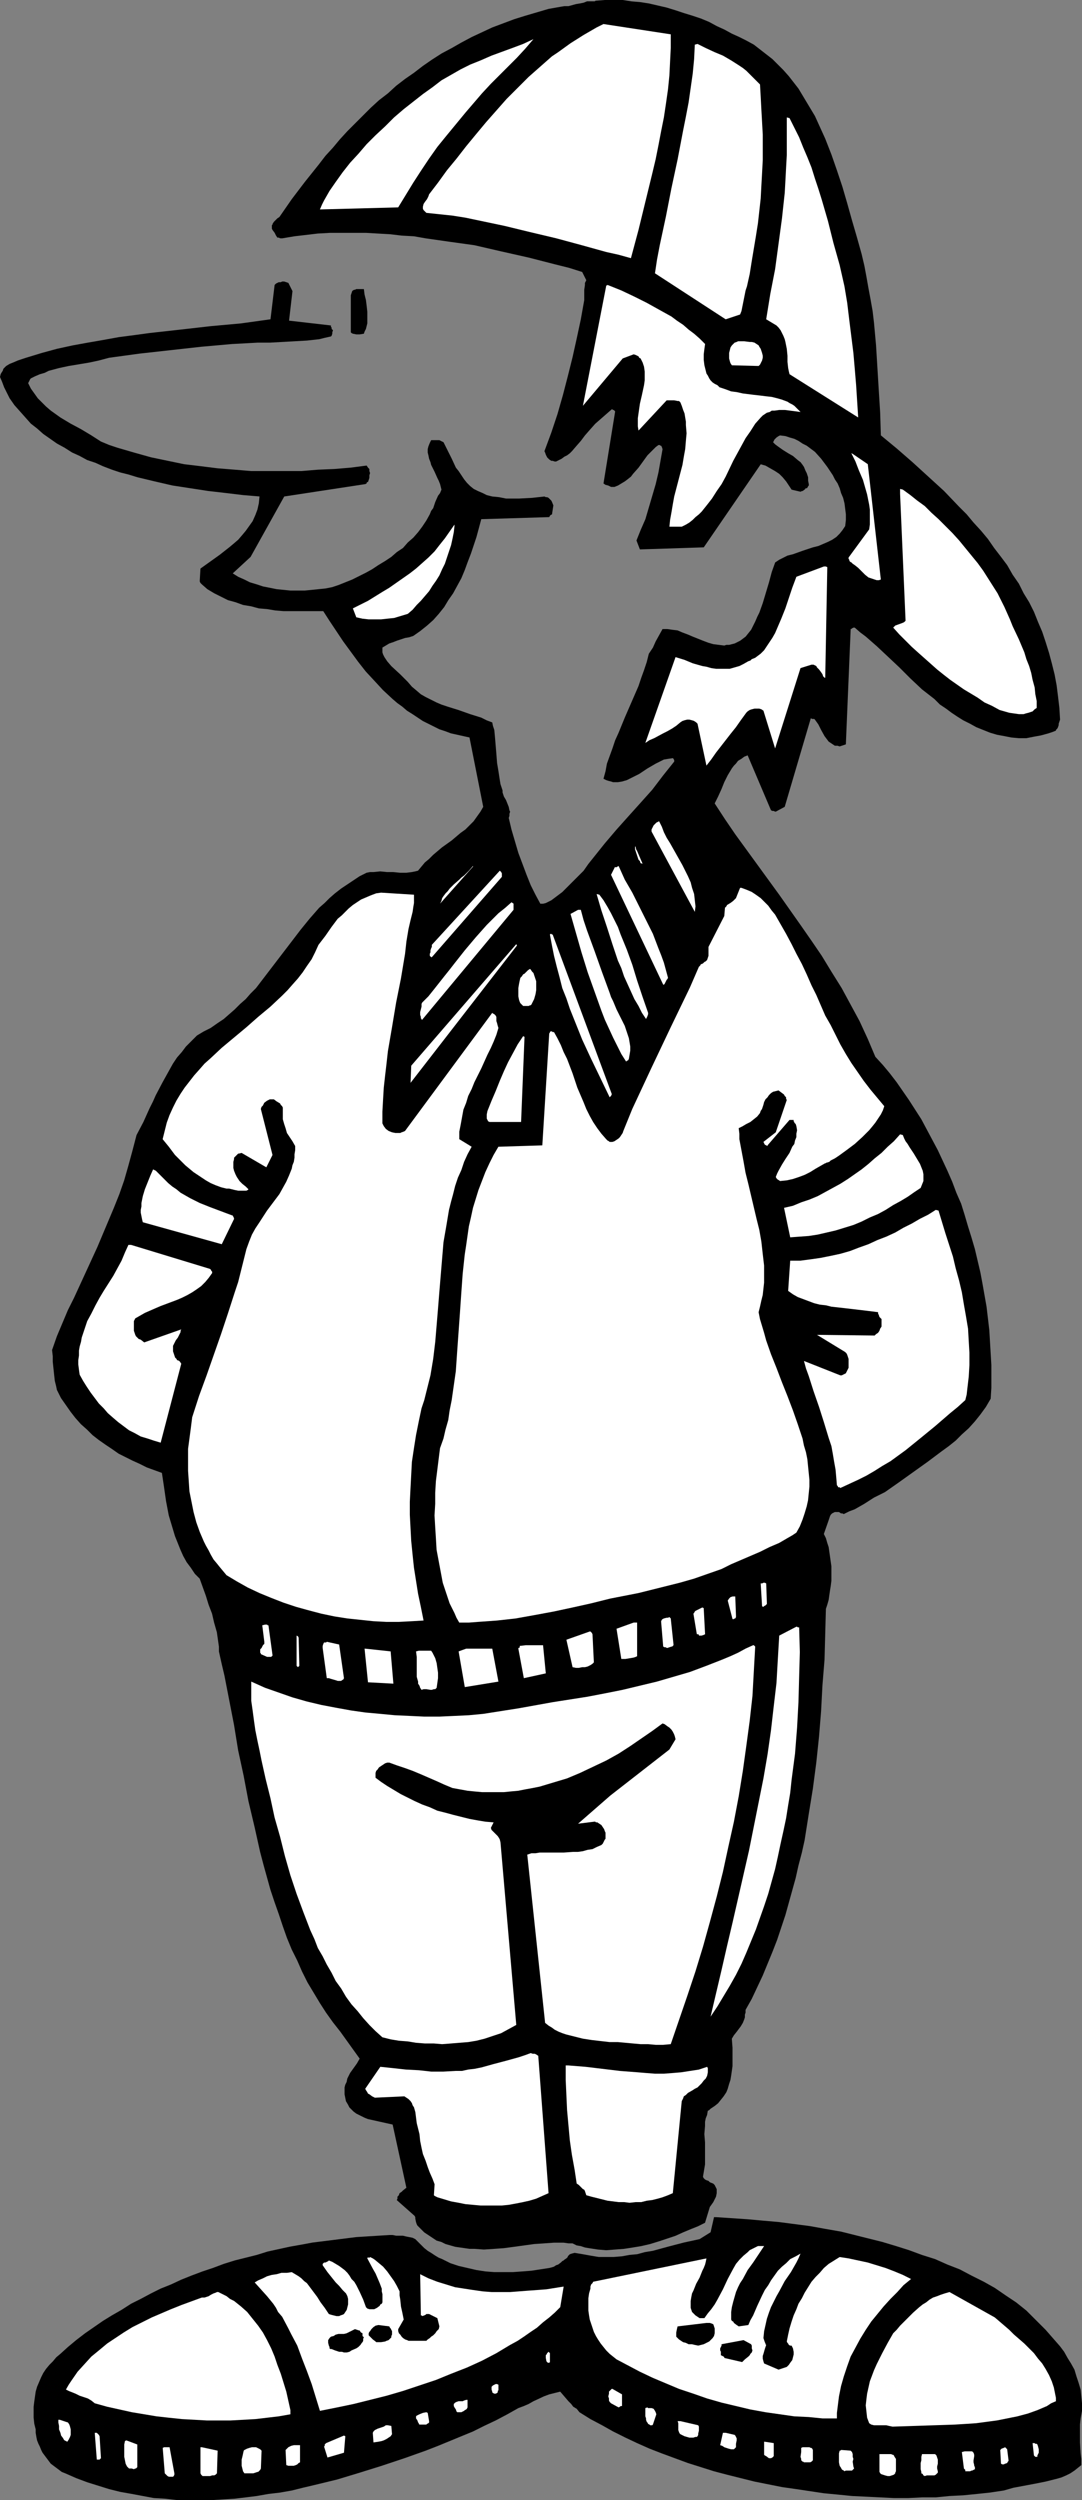 <?xml version="1.0" encoding="UTF-8" standalone="no"?>
<svg
   version="1.0"
   width="67.398mm"
   height="155.668mm"
   id="svg82"
   sodipodi:docname="Kid Wearing Cap.wmf"
   xmlns:inkscape="http://www.inkscape.org/namespaces/inkscape"
   xmlns:sodipodi="http://sodipodi.sourceforge.net/DTD/sodipodi-0.dtd"
   xmlns="http://www.w3.org/2000/svg"
   xmlns:svg="http://www.w3.org/2000/svg">
  <rect width="100%" height="100%" fill="#808080" stroke="none"/>
  <sodipodi:namedview
     id="namedview82"
     pagecolor="#ffffff"
     bordercolor="#000000"
     borderopacity="0.25"
     inkscape:showpageshadow="2"
     inkscape:pageopacity="0.0"
     inkscape:pagecheckerboard="0"
     inkscape:deskcolor="#d1d1d1"
     inkscape:document-units="mm" />
  <defs
     id="defs1">
    <pattern
       id="WMFhbasepattern"
       patternUnits="userSpaceOnUse"
       width="6"
       height="6"
       x="0"
       y="0" />
  </defs>
  <path
     style="fill:#000000;fill-opacity:1;fill-rule:evenodd;stroke:none"
     d="M 140.459,0.162 142.398,0 h 2.101 2.101 l 2.101,0.323 1.94,0.162 2.101,0.323 2.101,0.485 2.101,0.485 2.101,0.646 1.94,0.646 2.101,0.646 1.94,0.646 1.94,0.808 1.778,0.97 1.778,0.808 1.778,0.97 1.778,0.808 1.616,0.808 1.778,0.97 1.455,1.131 1.455,1.131 1.455,1.131 1.293,1.293 1.293,1.293 1.293,1.454 1.131,1.454 1.131,1.454 0.97,1.616 0.97,1.616 0.97,1.616 0.97,1.616 0.808,1.778 1.616,3.555 1.455,3.717 1.293,3.717 1.293,3.878 1.131,3.878 1.131,4.04 1.131,3.878 1.131,4.04 0.647,2.747 0.485,2.585 0.485,2.747 0.485,2.585 0.485,2.747 0.323,2.747 0.485,5.333 0.323,5.333 0.323,5.333 0.323,5.171 0.162,5.333 3.718,3.07 3.718,3.232 3.718,3.393 3.718,3.393 3.556,3.717 1.778,1.778 1.616,1.939 1.778,1.939 1.616,1.939 1.455,2.101 1.616,2.101 1.455,1.939 1.293,2.262 1.455,2.101 1.131,2.262 1.293,2.101 1.131,2.262 0.97,2.424 0.97,2.262 0.808,2.424 0.808,2.585 0.647,2.424 0.647,2.585 0.485,2.585 0.323,2.585 0.323,2.747 0.162,2.747 -0.162,0.485 -0.162,0.485 v 0.323 l -0.162,0.485 -0.162,0.323 -0.162,0.162 -0.162,0.162 v 0.162 l -0.808,0.323 -0.97,0.323 -1.778,0.485 -1.778,0.323 -1.616,0.323 h -1.778 l -1.778,-0.162 -1.616,-0.323 -1.778,-0.323 -1.616,-0.485 -1.616,-0.646 -1.616,-0.646 -1.455,-0.808 -1.616,-0.808 -1.293,-0.808 -1.455,-0.97 -1.293,-0.97 -1.455,-0.97 -1.293,-1.293 -2.909,-2.262 -2.748,-2.585 -2.586,-2.585 -2.748,-2.585 -2.586,-2.424 -1.293,-1.131 -1.293,-1.131 -1.293,-0.97 -1.293,-1.131 h -0.323 l -0.323,0.162 -0.162,0.162 h -0.162 v 0.162 l -1.131,26.986 -0.485,0.162 -0.485,0.162 -0.485,0.162 -0.485,-0.162 H 196.545 l -0.485,-0.323 -0.485,-0.323 -0.485,-0.323 -0.485,-0.646 -0.485,-0.646 -0.808,-1.454 -0.647,-1.293 -0.808,-1.131 -0.162,-0.162 h -0.162 -0.323 l -0.323,-0.162 -6.142,20.845 -2.101,1.131 h -0.162 l -0.323,-0.162 h -0.323 l -0.323,-0.162 -5.495,-12.927 -0.808,0.323 -0.647,0.485 -0.808,0.485 -0.485,0.646 -0.485,0.485 -0.485,0.646 -0.485,0.808 -0.485,0.808 -0.808,1.616 -0.647,1.616 -0.808,1.778 -0.808,1.616 2.424,3.717 2.424,3.555 5.172,7.11 5.172,7.11 5.011,7.11 2.586,3.717 2.424,3.555 2.263,3.717 2.424,3.878 2.101,3.878 2.101,3.878 1.94,4.201 1.778,4.201 1.778,1.939 1.616,1.939 1.616,2.101 1.455,2.101 1.455,2.101 1.455,2.262 1.455,2.262 1.293,2.424 1.293,2.424 1.293,2.424 1.131,2.424 1.131,2.424 1.131,2.585 0.97,2.585 1.131,2.585 0.808,2.585 0.808,2.747 0.808,2.585 0.808,2.747 0.647,2.747 0.647,2.747 0.485,2.585 0.485,2.747 0.485,2.747 0.323,2.747 0.323,2.747 0.162,2.747 0.162,2.747 0.162,2.747 v 2.585 2.747 l -0.162,2.585 -1.131,1.939 -1.293,1.778 -1.293,1.616 -1.455,1.616 -1.616,1.454 -1.455,1.454 -1.616,1.293 -1.778,1.293 -3.233,2.424 -3.394,2.424 -3.394,2.424 -1.616,1.131 -1.616,1.131 -1.293,0.646 -1.293,0.646 -2.263,1.454 -2.263,1.293 -1.293,0.485 -1.293,0.646 -0.323,-0.162 h -0.323 l -0.485,-0.323 h -0.323 -0.323 -0.323 l -0.323,0.162 -0.323,0.162 -0.162,0.162 -0.162,0.162 -0.162,0.323 -0.162,0.485 -0.162,0.485 -1.131,3.232 0.485,0.97 0.323,1.131 0.323,0.97 0.162,1.131 0.162,1.131 0.162,1.131 0.162,1.131 v 1.131 2.262 l -0.162,1.293 -0.162,0.97 -0.162,1.131 -0.162,1.131 -0.323,1.131 -0.323,0.97 -0.162,5.979 -0.162,5.979 -0.485,5.979 -0.323,6.14 -0.485,5.979 -0.647,6.14 -0.808,6.14 -0.97,5.979 -0.485,3.07 -0.485,3.07 -0.647,2.909 -0.808,3.07 -0.647,2.909 -0.808,2.909 -0.808,2.909 -0.808,2.909 -0.97,2.909 -0.97,2.909 -1.131,2.909 -1.131,2.747 -1.131,2.747 -1.293,2.747 -1.293,2.747 -1.455,2.585 v 0.646 l -0.162,0.485 v 0.646 l -0.162,0.485 -0.323,0.808 -0.485,0.808 -0.97,1.293 -0.647,0.808 -0.485,0.808 0.162,2.101 v 2.262 2.101 l -0.162,1.131 -0.162,1.131 -0.162,0.97 -0.323,0.97 -0.323,1.131 -0.323,0.808 -0.647,0.97 -0.647,0.808 -0.647,0.808 -0.808,0.646 -0.485,0.323 -0.485,0.323 -0.323,0.323 -0.323,0.162 -0.162,0.97 -0.323,0.808 -0.162,0.808 v 0.97 l -0.162,1.939 0.162,1.939 v 2.101 2.101 0.97 l -0.162,0.97 -0.162,0.97 -0.162,0.97 0.162,0.323 0.323,0.323 0.323,0.162 0.485,0.162 0.323,0.323 0.808,0.323 0.323,0.323 0.162,0.323 0.323,0.646 v 0.323 0.646 l -0.162,0.808 -0.323,0.646 -0.323,0.646 -0.808,1.131 -1.131,3.717 -1.616,0.808 -1.616,0.646 -1.94,0.808 -1.778,0.808 -1.94,0.646 -1.94,0.646 -2.101,0.646 -2.101,0.485 -1.94,0.323 -2.101,0.323 -2.101,0.162 -2.101,0.162 -1.94,-0.162 -2.101,-0.323 -0.97,-0.162 -0.97,-0.323 -0.97,-0.162 -0.97,-0.485 h -0.97 l -1.131,-0.162 h -2.263 l -2.263,0.162 -2.424,0.162 -4.687,0.646 -2.424,0.323 -2.263,0.162 -2.424,0.162 -2.263,-0.162 h -1.131 l -1.131,-0.162 -1.131,-0.162 -1.131,-0.162 -1.131,-0.323 -1.131,-0.323 -0.97,-0.485 -1.131,-0.323 -0.97,-0.646 -0.97,-0.646 -0.97,-0.646 -0.97,-0.97 -0.323,-0.323 -0.323,-0.323 -0.162,-0.323 -0.162,-0.485 -0.162,-0.808 v -0.323 l -0.162,-0.323 -4.202,-3.717 0.162,-0.323 v -0.485 l 0.323,-0.323 0.162,-0.485 0.485,-0.323 0.323,-0.323 0.808,-0.646 v 0 l -3.233,-14.866 -1.455,-0.323 -1.455,-0.323 -1.455,-0.323 -1.455,-0.323 -0.808,-0.323 -0.647,-0.323 -0.647,-0.323 -0.647,-0.323 -0.647,-0.485 -0.485,-0.485 -0.485,-0.485 -0.323,-0.646 -0.485,-0.808 -0.162,-0.808 -0.162,-0.808 v -0.808 -0.808 l 0.162,-0.646 0.323,-0.646 0.162,-0.808 0.647,-1.293 0.808,-1.131 0.808,-1.131 0.647,-1.131 -4.526,-6.302 -1.778,-2.262 -1.616,-2.262 -1.455,-2.262 -1.455,-2.424 -1.455,-2.424 -1.293,-2.585 -1.131,-2.585 -1.293,-2.585 -1.131,-2.747 -0.97,-2.747 -0.97,-2.909 -0.97,-2.747 -0.97,-2.909 -0.808,-2.909 -0.808,-2.909 -0.808,-3.07 -1.293,-5.817 -1.455,-6.14 -1.131,-5.979 -1.293,-5.979 -0.97,-5.979 -1.131,-5.817 -1.131,-5.817 -0.647,-2.747 -0.647,-2.909 v -1.131 l -0.162,-1.131 -0.323,-2.262 -0.647,-2.262 -0.485,-2.101 -0.808,-2.101 -0.647,-2.101 -1.455,-4.04 -1.131,-1.131 -0.97,-1.454 -0.97,-1.293 -0.808,-1.454 -0.647,-1.454 -0.647,-1.616 -0.647,-1.616 -0.485,-1.616 -0.485,-1.616 -0.485,-1.616 -0.647,-3.393 -0.485,-3.393 -0.485,-3.232 -1.778,-0.646 -1.778,-0.646 -1.616,-0.808 -1.778,-0.808 -1.616,-0.808 -1.616,-0.808 -1.616,-1.131 -1.455,-0.97 -1.616,-1.131 -1.455,-1.131 -1.293,-1.293 -1.455,-1.293 -1.293,-1.454 -1.131,-1.454 -1.131,-1.616 -1.131,-1.616 -0.323,-0.646 -0.323,-0.646 -0.323,-0.646 -0.162,-0.808 -0.323,-1.293 -0.162,-1.454 -0.323,-3.07 v -1.293 l -0.162,-1.454 1.131,-3.232 1.293,-3.07 1.293,-3.07 1.455,-2.909 2.748,-5.979 2.748,-5.979 1.293,-3.07 1.293,-3.07 1.293,-3.07 1.293,-3.232 1.131,-3.232 0.97,-3.393 0.97,-3.555 0.97,-3.717 1.616,-3.07 1.455,-3.232 0.808,-1.616 0.647,-1.454 1.616,-3.07 1.616,-2.909 0.808,-1.454 0.97,-1.454 1.131,-1.293 0.97,-1.293 1.293,-1.293 1.293,-1.293 1.616,-0.97 1.616,-0.808 1.616,-1.131 1.455,-0.97 1.293,-1.131 1.293,-1.131 1.293,-1.293 1.293,-1.131 1.131,-1.293 1.293,-1.293 2.101,-2.747 2.101,-2.747 2.101,-2.747 2.101,-2.747 2.101,-2.747 2.101,-2.585 1.131,-1.293 1.131,-1.293 1.293,-1.131 1.131,-1.131 1.293,-1.131 1.455,-1.131 1.455,-0.97 1.455,-0.97 1.455,-0.97 1.616,-0.808 0.808,-0.162 h 0.808 l 1.616,-0.162 1.616,0.162 h 1.455 l 1.616,0.162 h 1.455 l 1.293,-0.162 0.808,-0.162 0.647,-0.162 0.808,-0.97 0.808,-0.97 0.97,-0.808 0.97,-0.97 2.101,-1.778 2.263,-1.616 2.101,-1.778 1.131,-0.808 0.97,-0.97 0.97,-0.97 0.808,-1.131 0.808,-1.131 0.647,-1.131 -3.233,-16.321 -1.455,-0.323 -1.455,-0.323 -1.455,-0.323 -1.293,-0.485 -1.455,-0.485 -1.293,-0.646 -1.293,-0.646 -1.293,-0.646 -2.424,-1.616 -1.293,-0.808 -1.131,-0.97 -1.131,-0.808 -1.131,-0.97 -2.263,-2.101 -1.94,-2.101 -2.101,-2.262 -1.778,-2.262 -1.778,-2.424 -1.778,-2.424 -1.616,-2.424 -1.616,-2.424 -1.455,-2.262 H 74.351 72.573 70.633 68.694 66.754 l -1.94,-0.162 -1.94,-0.323 -1.94,-0.162 -1.778,-0.485 -1.94,-0.323 -1.778,-0.646 -1.778,-0.485 -1.616,-0.808 -1.616,-0.808 -1.616,-0.97 -1.293,-1.131 -0.162,-0.162 -0.162,-0.162 -0.162,-0.323 v -0.323 0 l 0.162,-2.747 2.263,-1.616 2.263,-1.616 2.263,-1.778 0.97,-0.808 1.131,-0.97 0.97,-1.131 0.808,-0.97 0.808,-1.131 0.808,-1.131 0.647,-1.454 0.485,-1.293 0.323,-1.454 0.162,-1.616 -3.879,-0.323 -4.041,-0.485 -4.202,-0.485 -4.202,-0.646 -4.202,-0.646 -4.202,-0.97 -4.041,-0.97 -2.101,-0.646 -1.94,-0.485 -1.94,-0.646 -2.101,-0.808 -1.778,-0.808 -1.94,-0.646 -1.778,-0.97 -1.778,-0.808 -1.778,-1.131 -1.778,-0.97 -1.616,-1.131 -1.616,-1.131 L 8.728,100.833 7.273,99.702 5.98,98.247 4.687,96.793 3.394,95.339 2.263,93.723 1.616,92.43 0.97,91.137 0.485,89.845 0,88.714 0.162,88.067 0.323,87.744 0.647,87.259 0.808,86.774 1.131,86.451 l 0.323,-0.323 0.808,-0.485 0.808,-0.323 1.131,-0.485 0.97,-0.323 0.97,-0.323 3.718,-1.131 3.556,-0.97 3.718,-0.808 3.556,-0.646 3.718,-0.646 3.556,-0.646 3.718,-0.485 3.556,-0.485 7.273,-0.808 7.112,-0.808 7.112,-0.646 6.95,-0.97 0.97,-8.08 0.323,-0.323 0.323,-0.162 0.323,-0.162 h 0.485 l 0.323,-0.162 h 0.485 l 0.485,0.162 0.485,0.162 0.97,1.939 -0.808,6.948 9.86,1.131 v 0.323 l 0.162,0.162 v 0.323 l 0.323,0.323 -0.162,0.485 v 0.323 l -0.162,0.485 -0.162,0.162 v 0 l -1.455,0.323 -1.293,0.323 -2.909,0.323 -2.909,0.162 -2.909,0.162 -2.909,0.162 h -2.909 l -2.909,0.162 -3.071,0.162 -7.273,0.646 -7.273,0.808 -7.273,0.808 -7.112,0.97 -2.424,0.646 -2.263,0.485 -4.849,0.808 -2.263,0.485 -2.424,0.646 -0.97,0.485 -1.131,0.323 -1.131,0.485 -0.97,0.485 -0.162,0.162 v 0 l -0.162,0.323 -0.162,0.323 -0.162,0.323 0.647,1.293 0.808,1.131 0.808,1.131 0.97,0.97 0.97,0.97 1.131,0.97 1.131,0.808 1.131,0.808 2.424,1.454 2.424,1.293 2.424,1.454 2.263,1.454 1.94,0.808 1.94,0.646 3.879,1.131 4.041,1.131 3.879,0.808 3.879,0.808 4.041,0.485 3.879,0.485 4.041,0.323 3.879,0.323 h 4.041 3.879 3.879 l 3.879,-0.323 3.879,-0.162 3.879,-0.323 3.718,-0.485 0.323,0.485 0.323,0.323 v 0.485 l 0.162,0.485 -0.162,0.485 v 0.646 l -0.162,0.485 -0.162,0.485 h -0.162 l -0.162,0.162 v 0.162 l -0.323,0.162 -19.073,2.909 -7.92,14.22 -4.202,3.878 1.293,0.808 1.455,0.646 1.293,0.646 1.616,0.485 1.455,0.485 1.616,0.323 1.616,0.323 1.616,0.162 1.616,0.162 h 1.778 1.616 l 1.616,-0.162 1.616,-0.162 1.616,-0.162 1.616,-0.323 1.455,-0.485 3.233,-1.293 1.616,-0.808 1.616,-0.808 1.455,-0.808 1.455,-0.97 1.616,-0.97 1.455,-0.97 1.293,-1.131 1.455,-0.97 1.131,-1.293 1.293,-1.131 1.131,-1.293 0.97,-1.293 0.97,-1.454 0.808,-1.454 0.323,-0.808 0.485,-0.646 0.485,-1.454 0.647,-1.454 0.485,-0.646 0.323,-0.808 -0.162,-0.646 -0.162,-0.646 -0.323,-0.808 -0.323,-0.646 -0.647,-1.454 -0.808,-1.616 -0.162,-0.646 -0.323,-0.808 -0.162,-0.808 -0.162,-0.646 v -0.808 l 0.162,-0.646 0.323,-0.808 0.323,-0.646 h 0.808 0.808 0.323 l 0.647,0.323 0.323,0.162 0.97,1.939 0.97,1.939 0.97,2.101 0.647,0.808 0.647,0.97 0.647,0.97 0.647,0.808 0.808,0.808 0.808,0.646 0.97,0.485 1.131,0.485 0.97,0.485 1.293,0.323 1.616,0.162 1.616,0.323 h 1.616 1.455 l 3.071,-0.162 2.909,-0.323 0.323,0.162 h 0.323 l 0.323,0.162 0.323,0.323 0.323,0.323 0.162,0.323 0.323,0.808 -0.323,2.101 -0.323,0.162 -0.162,0.162 -0.162,0.323 -16.002,0.485 -1.131,4.201 -0.647,1.939 -0.647,1.939 -0.808,2.101 -0.647,1.778 -0.808,1.939 -0.97,1.778 -0.97,1.778 -1.131,1.616 -0.97,1.616 -1.293,1.616 -1.293,1.454 -1.455,1.293 -1.616,1.293 -1.616,1.131 -0.97,0.323 -0.97,0.162 -1.94,0.646 -0.808,0.323 -0.97,0.323 -0.808,0.485 -0.808,0.485 v 0.646 0.485 l 0.162,0.485 0.323,0.646 0.323,0.485 0.323,0.485 0.97,1.131 2.101,1.939 0.97,0.97 0.323,0.323 0.485,0.485 0.97,1.131 0.97,0.808 1.131,0.97 1.131,0.646 1.293,0.646 1.293,0.646 1.131,0.485 1.455,0.485 2.586,0.808 2.748,0.97 2.586,0.808 1.293,0.646 1.293,0.485 0.162,0.808 0.323,0.97 0.162,1.778 0.162,1.939 0.162,1.939 0.162,2.101 0.323,1.939 0.323,2.101 0.162,0.97 0.323,0.97 0.162,0.485 v 0.485 l 0.323,0.97 0.485,0.808 0.323,0.808 0.323,0.808 0.162,0.808 0.162,0.323 -0.162,0.485 v 0.485 l -0.162,0.485 0.647,2.747 0.808,2.747 0.808,2.747 0.97,2.585 0.97,2.585 0.97,2.424 1.131,2.262 1.131,2.101 h 0.647 l 0.647,-0.162 0.647,-0.323 0.647,-0.323 0.647,-0.485 0.647,-0.485 1.293,-0.97 1.293,-1.293 1.293,-1.293 1.293,-1.293 1.131,-1.131 1.131,-1.616 1.293,-1.616 2.586,-3.232 2.748,-3.232 2.748,-3.07 2.909,-3.232 2.748,-3.07 2.586,-3.393 1.293,-1.616 1.293,-1.616 v -0.162 -0.162 l -0.162,-0.323 -0.162,-0.162 -1.131,0.162 -0.97,0.162 -0.97,0.485 -0.97,0.485 -1.94,1.131 -1.94,1.293 -0.97,0.485 -0.97,0.485 -0.97,0.485 -1.131,0.323 -0.97,0.162 h -0.485 -0.647 l -0.485,-0.162 -0.647,-0.162 -0.485,-0.162 -0.647,-0.323 0.485,-1.778 0.323,-1.778 0.647,-1.778 0.647,-1.778 0.647,-1.939 0.808,-1.778 1.455,-3.555 1.616,-3.717 1.616,-3.717 0.647,-1.939 0.647,-1.778 0.647,-1.939 0.485,-1.939 0.97,-1.454 0.647,-1.454 0.808,-1.454 0.808,-1.454 h 0.485 0.647 l 1.131,0.162 1.293,0.162 1.131,0.485 1.293,0.485 1.131,0.485 2.424,0.97 1.293,0.485 1.131,0.323 1.293,0.162 1.293,0.162 0.485,-0.162 h 0.647 l 0.647,-0.162 0.647,-0.162 0.647,-0.323 0.647,-0.323 0.647,-0.485 0.647,-0.485 0.647,-0.808 0.647,-0.808 0.485,-0.97 0.485,-0.97 0.485,-1.131 0.485,-0.97 0.808,-2.262 1.455,-4.848 0.647,-2.424 0.808,-2.262 0.97,-0.646 0.97,-0.485 0.97,-0.485 1.293,-0.323 2.263,-0.808 2.424,-0.808 1.293,-0.323 1.131,-0.485 1.131,-0.485 0.97,-0.485 0.97,-0.646 0.808,-0.808 0.647,-0.808 0.323,-0.485 0.323,-0.485 0.162,-1.454 v -1.293 l -0.162,-1.293 -0.162,-1.293 -0.323,-1.293 -0.485,-1.131 -0.323,-1.131 -0.485,-1.131 -0.647,-0.97 -0.485,-0.97 -1.293,-1.939 -1.455,-1.939 -1.455,-1.616 -1.94,-1.454 -0.97,-0.485 -0.97,-0.646 -0.97,-0.485 -1.131,-0.323 -0.97,-0.323 -1.293,-0.162 -0.323,0.162 -0.485,0.323 -0.162,0.162 -0.323,0.323 -0.162,0.323 -0.162,0.323 0.485,0.485 0.647,0.485 1.131,0.808 1.293,0.808 1.131,0.646 1.131,0.97 0.647,0.485 0.485,0.646 0.323,0.485 0.323,0.808 0.323,0.646 0.323,0.97 v 0.485 0.323 l 0.162,0.808 v 0.323 l -0.162,0.162 -0.162,0.323 -0.162,0.162 h -0.323 v 0.162 l -0.647,0.485 h -0.162 l -0.323,0.162 -2.101,-0.485 -0.647,-0.97 -0.647,-0.97 -0.808,-0.97 -0.808,-0.808 -0.97,-0.646 -1.131,-0.646 -1.131,-0.646 -1.131,-0.323 v 0 l -13.415,19.553 -15.032,0.485 -0.808,-2.101 0.97,-2.424 1.131,-2.585 0.808,-2.747 0.808,-2.747 0.808,-2.747 0.647,-2.747 0.485,-2.747 0.485,-2.747 -0.162,-0.485 -0.162,-0.323 h -0.162 l -0.162,-0.162 h -0.162 -0.162 l -0.647,0.485 -0.647,0.646 -1.293,1.293 -2.101,2.909 -1.293,1.454 -0.485,0.646 -0.808,0.646 -0.647,0.485 -0.808,0.485 -0.808,0.485 -0.808,0.323 h -0.485 -0.323 l -0.647,-0.323 -0.647,-0.162 -0.485,-0.323 2.748,-16.967 -0.162,-0.162 v 0 l -0.162,-0.162 h -0.162 l -0.162,-0.162 h -0.162 l -3.879,3.393 v 0 l -1.293,1.454 -1.131,1.293 -0.97,1.293 -1.131,1.293 -0.97,1.131 -0.485,0.485 -0.647,0.485 -0.647,0.323 -0.647,0.485 -0.647,0.323 -0.647,0.323 h -0.323 l -0.485,-0.162 h -0.323 l -0.485,-0.323 -0.485,-0.485 -0.323,-0.646 -0.162,-0.485 -0.162,-0.323 1.616,-4.363 1.455,-4.363 1.293,-4.525 1.131,-4.363 1.131,-4.525 0.97,-4.363 0.97,-4.525 0.808,-4.525 v -2.424 l 0.162,-1.131 v -0.485 l 0.323,-0.646 -0.97,-1.939 -3.071,-0.97 -3.233,-0.808 -6.304,-1.616 -6.465,-1.454 -6.304,-1.454 -5.819,-0.808 -5.657,-0.808 -2.748,-0.485 -2.909,-0.162 -2.748,-0.323 -2.909,-0.162 -2.748,-0.162 h -2.748 -2.909 -2.748 l -2.909,0.162 -2.748,0.323 -2.748,0.323 -2.909,0.485 H 65.946 L 65.623,55.911 H 65.299 L 64.976,55.426 64.815,55.103 64.653,54.779 64.168,54.133 64.006,53.81 V 53.487 53.325 53.002 l 0.162,-0.162 v -0.162 l 0.323,-0.485 0.323,-0.323 0.485,-0.485 0.485,-0.323 2.909,-4.201 3.071,-4.04 3.233,-4.04 1.616,-2.101 1.778,-1.939 1.616,-1.939 1.778,-1.939 1.778,-1.778 1.94,-1.939 1.778,-1.778 1.94,-1.778 2.101,-1.616 1.94,-1.778 2.101,-1.616 2.101,-1.454 2.101,-1.616 2.101,-1.454 2.263,-1.454 2.424,-1.293 2.263,-1.293 2.424,-1.293 2.424,-1.131 2.424,-1.131 2.586,-0.97 2.586,-0.97 2.586,-0.808 2.748,-0.808 2.748,-0.808 2.748,-0.485 0.97,-0.162 h 0.97 l 1.778,-0.485 0.97,-0.162 0.808,-0.162 0.808,-0.323 h 0.808 0.485 0.485 l 0.323,-0.162 z"
     id="path1" />
  <path
     style="fill:#ffffff;fill-opacity:1;fill-rule:evenodd;stroke:none"
     d="m 142.075,5.656 15.84,2.424 v 3.232 l -0.162,3.232 -0.162,3.232 -0.323,3.232 -0.485,3.393 -0.485,3.232 -0.647,3.232 -0.647,3.393 -0.647,3.232 -0.808,3.393 -1.616,6.625 -1.616,6.625 -1.778,6.625 -2.909,-0.808 -2.909,-0.646 -5.819,-1.616 -5.98,-1.616 -6.142,-1.454 -5.98,-1.454 -3.071,-0.646 -3.071,-0.646 -3.071,-0.646 -3.071,-0.485 -3.071,-0.323 -3.071,-0.323 -0.323,-0.323 -0.162,-0.162 -0.162,-0.162 -0.162,-0.323 v -0.162 -0.323 l 0.162,-0.646 0.323,-0.485 0.485,-0.646 0.323,-0.646 0.162,-0.485 2.101,-2.747 2.101,-2.909 2.263,-2.747 2.263,-2.909 2.263,-2.747 2.424,-2.909 2.424,-2.747 2.424,-2.747 2.586,-2.585 2.586,-2.585 2.748,-2.424 2.748,-2.424 1.455,-0.97 2.909,-2.101 3.071,-1.939 3.071,-1.778 z"
     id="path2" />
  <path
     style="fill:#ffffff;fill-opacity:1;fill-rule:evenodd;stroke:none"
     d="m 125.588,9.211 -1.94,2.262 -1.94,2.101 -2.101,2.101 -1.94,1.939 -2.101,2.101 -2.101,2.262 -1.94,2.262 -1.94,2.262 -2.263,2.747 -2.263,2.747 -2.101,2.585 -1.94,2.747 -1.94,2.909 -1.778,2.747 -1.778,2.909 -1.778,2.909 -18.426,0.485 0.485,-1.131 0.485,-0.97 0.647,-1.131 0.647,-1.131 1.455,-2.101 1.616,-2.262 1.778,-2.262 1.94,-2.101 1.94,-2.262 2.101,-2.101 2.263,-2.101 2.101,-2.101 2.263,-1.939 2.263,-1.778 2.263,-1.778 2.263,-1.616 2.101,-1.616 2.263,-1.293 2.263,-1.293 2.263,-1.131 2.424,-0.97 2.586,-1.131 4.849,-1.778 2.586,-0.97 z"
     id="path3" />
  <path
     style="fill:#ffffff;fill-opacity:1;fill-rule:evenodd;stroke:none"
     d="m 164.219,10.342 1.94,0.97 2.101,0.97 1.94,0.808 1.94,1.131 1.778,1.131 0.97,0.646 0.808,0.646 0.808,0.808 0.808,0.808 0.808,0.808 0.808,0.808 0.162,2.909 0.162,3.07 0.162,2.909 0.162,2.909 v 3.07 2.909 l -0.162,3.07 -0.162,2.909 -0.162,3.07 -0.323,2.909 -0.323,2.909 -0.485,3.07 -0.485,2.909 -0.485,2.909 -0.485,3.07 -0.647,2.909 -0.323,0.97 -0.162,0.808 -0.323,1.616 -0.323,1.616 -0.162,0.808 -0.323,0.808 -3.394,1.131 -16.648,-10.827 0.485,-3.232 0.647,-3.393 1.455,-6.787 1.293,-6.625 1.455,-6.787 1.293,-6.787 0.647,-3.232 0.647,-3.393 0.485,-3.393 0.485,-3.393 0.323,-3.393 0.162,-3.393 z"
     id="path4" />
  <path
     style="fill:#ffffff;fill-opacity:1;fill-rule:evenodd;stroke:none"
     d="m 185.877,27.794 1.131,2.262 1.131,2.262 0.97,2.424 0.97,2.262 0.97,2.424 0.808,2.585 0.808,2.424 0.808,2.585 1.455,5.009 1.293,5.171 1.455,5.171 1.131,5.009 0.647,3.878 0.485,4.04 0.485,3.878 0.485,3.878 0.323,3.717 0.323,3.878 0.485,7.595 -16.163,-10.18 -0.162,-0.646 -0.162,-0.808 -0.162,-1.454 v -1.454 l -0.162,-1.616 -0.323,-1.616 -0.162,-0.646 -0.323,-0.808 -0.323,-0.646 -0.323,-0.646 -0.485,-0.646 -0.485,-0.485 -2.424,-1.454 0.97,-5.979 1.131,-5.817 0.808,-5.979 0.808,-5.979 0.647,-5.979 0.162,-2.909 0.162,-3.07 0.162,-2.909 v -2.909 -3.07 -2.909 z"
     id="path5" />
  <path
     style="fill:#ffffff;fill-opacity:1;fill-rule:evenodd;stroke:none"
     d="m 143.045,67.06 3.233,1.293 3.071,1.454 2.909,1.454 2.909,1.616 1.455,0.808 1.455,0.808 1.293,0.97 1.455,0.97 1.293,1.131 1.293,0.97 1.293,1.131 1.293,1.293 -0.162,1.131 -0.162,1.293 v 1.293 l 0.162,1.293 0.162,0.646 0.162,0.646 0.162,0.646 0.323,0.485 0.323,0.646 0.323,0.485 0.485,0.485 0.485,0.323 0.647,0.323 0.485,0.485 1.455,0.485 1.293,0.485 1.293,0.162 1.455,0.323 2.586,0.323 1.455,0.162 1.293,0.162 1.455,0.162 1.293,0.323 1.131,0.323 1.293,0.485 0.485,0.323 0.647,0.323 0.485,0.323 0.485,0.485 0.485,0.485 0.485,0.485 -2.424,-0.323 -1.293,-0.162 h -1.293 l -1.131,0.162 h -0.647 l -0.485,0.323 -0.647,0.162 -0.485,0.323 -0.485,0.323 -0.485,0.485 -1.293,1.454 -1.131,1.778 -1.131,1.616 -0.97,1.778 -1.94,3.555 -1.778,3.717 -0.97,1.778 -1.131,1.616 -1.131,1.778 -1.131,1.454 -1.293,1.616 -0.647,0.646 -0.808,0.646 -0.647,0.646 -0.808,0.646 -0.808,0.485 -0.97,0.485 h -2.909 l 0.162,-1.616 0.323,-1.778 0.323,-1.939 0.323,-1.778 0.97,-3.717 0.97,-3.717 0.323,-1.939 0.323,-1.778 0.162,-1.939 0.162,-1.778 -0.162,-1.939 v -0.808 l -0.162,-0.97 -0.162,-0.97 -0.323,-0.808 -0.323,-0.97 -0.323,-0.808 -0.323,-0.323 h -0.323 l -0.808,-0.162 h -0.97 -0.808 l -6.627,7.11 -0.162,-0.97 v -0.97 -0.97 l 0.162,-1.131 0.162,-1.131 0.162,-1.131 0.485,-2.101 0.485,-2.262 0.162,-1.131 v -1.131 -0.97 l -0.162,-1.131 -0.323,-0.97 -0.485,-0.97 -0.323,-0.162 -0.162,-0.323 -0.323,-0.162 -0.323,-0.162 -0.485,-0.162 -2.586,0.97 -9.375,11.15 5.495,-28.278 z"
     id="path6" />
  <path
     style="fill:#000000;fill-opacity:1;fill-rule:evenodd;stroke:none"
     d="m 83.887,68.03 h 1.778 l 0.162,1.293 0.323,1.293 0.162,1.293 0.162,1.454 v 1.454 0.646 0.646 l -0.162,0.646 -0.162,0.646 -0.323,0.646 -0.162,0.485 -0.97,0.162 H 83.887 L 83.079,78.533 82.756,78.372 82.594,78.21 v -8.726 l 0.162,-0.485 0.162,-0.485 0.162,-0.162 0.323,-0.162 h 0.162 z"
     id="path7" />
  <path
     style="fill:#ffffff;fill-opacity:1;fill-rule:evenodd;stroke:none"
     d="m 173.916,80.311 h 1.293 l 1.293,0.162 h 0.485 l 0.647,0.162 0.485,0.323 0.485,0.323 0.162,0.323 0.323,0.485 0.162,0.485 0.162,0.485 0.162,0.646 v 0.485 l -0.162,0.646 -0.323,0.646 -0.162,0.323 -0.162,0.162 -0.162,0.162 v 0 l -6.304,-0.162 -0.323,-0.485 -0.162,-0.485 -0.162,-0.646 v -0.646 -0.646 l 0.162,-0.646 0.162,-0.646 0.323,-0.485 0.323,-0.323 0.323,-0.323 0.485,-0.162 0.323,-0.162 z"
     id="path8" />
  <path
     style="fill:#ffffff;fill-opacity:1;fill-rule:evenodd;stroke:none"
     d="m 200.747,106.812 3.556,2.424 3.071,27.147 -0.485,0.162 h -0.485 l -0.485,-0.162 -0.485,-0.162 -0.485,-0.162 -0.485,-0.162 -0.808,-0.646 -0.808,-0.808 -0.808,-0.808 -0.808,-0.646 -0.485,-0.323 -0.323,-0.323 -0.323,-0.162 -0.162,-0.323 v -0.162 l -0.162,-0.162 v -0.162 -0.162 l 4.849,-6.625 0.162,-1.131 v -1.131 -1.293 -1.131 l -0.162,-1.131 -0.485,-2.424 -0.323,-1.131 -0.647,-2.262 -0.97,-2.262 -0.808,-2.101 -0.97,-1.939 z"
     id="path9" />
  <path
     style="fill:#ffffff;fill-opacity:1;fill-rule:evenodd;stroke:none"
     d="m 212.547,115.214 1.778,1.293 1.616,1.293 1.778,1.293 1.616,1.616 1.616,1.454 1.616,1.616 1.616,1.616 1.616,1.778 1.455,1.778 1.455,1.778 1.455,1.778 1.293,1.778 1.131,1.778 1.131,1.778 1.131,1.778 0.97,1.939 0.647,1.293 0.647,1.454 0.647,1.454 0.647,1.616 1.455,3.07 1.293,3.07 0.485,1.616 0.647,1.616 0.485,1.616 0.323,1.616 0.485,1.778 0.162,1.616 0.323,1.616 v 1.616 l -0.485,0.323 -0.485,0.485 -0.485,0.162 -0.485,0.162 -0.647,0.162 -0.485,0.162 h -1.131 l -1.131,-0.162 -1.131,-0.162 -1.131,-0.323 -1.131,-0.323 -1.778,-0.97 -1.778,-0.808 -1.616,-1.131 -1.616,-0.97 -1.616,-0.97 -1.616,-1.131 -1.616,-1.131 -1.455,-1.131 -1.616,-1.293 -1.455,-1.293 -1.455,-1.293 -1.455,-1.293 -1.616,-1.454 -1.455,-1.454 -1.455,-1.454 -1.455,-1.616 0.162,-0.162 0.323,-0.323 1.778,-0.646 0.323,-0.162 0.323,-0.323 -1.293,-29.894 v -0.323 -0.162 -0.323 -0.323 z"
     id="path10" />
  <path
     style="fill:#ffffff;fill-opacity:1;fill-rule:evenodd;stroke:none"
     d="m 107.001,123.779 -0.162,1.454 -0.323,1.616 -0.323,1.454 -0.485,1.454 -0.485,1.454 -0.485,1.454 -0.647,1.293 -0.647,1.454 -0.808,1.293 -0.808,1.131 -0.808,1.293 -0.97,1.131 -0.97,1.131 -0.97,0.97 -0.97,1.131 -1.131,0.97 -1.616,0.485 -1.616,0.485 -1.616,0.162 -1.455,0.162 h -1.455 -1.455 l -1.455,-0.162 -1.455,-0.323 -0.808,-2.101 3.556,-1.778 3.394,-2.101 1.616,-0.97 1.616,-1.131 1.616,-1.131 1.616,-1.131 1.455,-1.131 1.455,-1.293 1.455,-1.293 1.455,-1.454 1.131,-1.454 1.293,-1.616 1.131,-1.616 1.131,-1.616 z"
     id="path11" />
  <path
     style="fill:#ffffff;fill-opacity:1;fill-rule:evenodd;stroke:none"
     d="m 193.959,133.313 h 0.162 0.162 0.162 l 0.323,0.162 -0.485,26.016 v 0 h -0.162 l -0.162,-0.162 -0.162,-0.162 -0.162,-0.485 -0.323,-0.485 -0.485,-0.646 -0.485,-0.485 -0.162,-0.323 -0.323,-0.162 -0.323,-0.162 h -0.485 l -2.586,0.808 -5.98,18.906 -2.748,-8.888 -0.485,-0.323 -0.485,-0.162 h -0.647 -0.485 l -0.647,0.162 -0.485,0.162 -0.485,0.323 -0.323,0.323 -1.293,1.778 -1.131,1.616 -1.293,1.616 -1.131,1.454 -2.263,2.909 -1.131,1.616 -1.131,1.454 -2.101,-9.857 -0.323,-0.323 -0.485,-0.323 -0.485,-0.162 -0.647,-0.162 h -0.485 l -0.647,0.162 -0.485,0.162 -0.485,0.323 -0.97,0.808 -0.97,0.646 -1.131,0.646 -0.97,0.485 -2.101,1.131 -1.131,0.485 -0.97,0.646 v 0 l 7.112,-20.199 2.101,0.646 1.94,0.808 2.263,0.646 0.97,0.162 1.131,0.323 1.131,0.162 h 1.131 0.97 1.131 l 1.131,-0.323 1.131,-0.323 0.97,-0.485 1.131,-0.646 0.485,-0.162 0.323,-0.323 0.808,-0.323 0.647,-0.485 0.647,-0.485 0.808,-0.808 0.647,-0.97 0.647,-0.97 0.647,-0.97 0.647,-1.131 0.485,-1.131 0.97,-2.262 0.97,-2.424 0.808,-2.424 0.808,-2.424 0.97,-2.585 z"
     id="path12" />
  <path
     style="fill:#ffffff;fill-opacity:1;fill-rule:evenodd;stroke:none"
     d="m 155.167,193.263 0.647,1.293 0.485,1.293 0.647,1.293 0.808,1.293 1.455,2.585 1.455,2.585 0.647,1.293 0.647,1.293 0.647,1.454 0.323,1.293 0.485,1.454 0.162,1.454 0.162,1.454 -0.162,1.293 -10.183,-18.906 v -0.485 l 0.162,-0.323 0.162,-0.323 0.162,-0.323 0.647,-0.646 z"
     id="path13" />
  <path
     style="fill:#ffffff;fill-opacity:1;fill-rule:evenodd;stroke:none"
     d="m 149.833,199.888 1.455,3.393 -0.485,-0.162 -0.162,-0.485 -0.323,-0.323 -0.162,-0.485 -0.323,-0.97 -0.323,-0.97 v -0.646 0 h 0.162 v 0 0.162 l 0.162,0.808 v 0.162 0.162 0 -0.162 z"
     id="path14" />
  <path
     style="fill:#ffffff;fill-opacity:1;fill-rule:evenodd;stroke:none"
     d="m 111.365,203.928 -7.758,8.726 0.323,-0.646 0.162,-0.646 0.323,-0.485 0.485,-0.646 0.485,-0.485 0.485,-0.646 0.97,-0.97 1.293,-1.131 0.485,-0.485 0.647,-0.485 1.131,-1.131 0.97,-1.131 z"
     id="path15" />
  <path
     style="fill:#ffffff;fill-opacity:1;fill-rule:evenodd;stroke:none"
     d="m 145.631,203.766 1.455,3.232 1.778,3.07 1.616,3.232 1.616,3.232 1.616,3.232 1.293,3.393 0.647,1.616 0.647,1.778 0.485,1.778 0.485,1.778 -0.162,0.323 -0.162,0.162 -0.323,0.646 -0.162,0.323 -0.162,0.162 h -0.162 l -12.284,-25.855 0.97,-1.939 v 0.162 h 0.323 l 0.162,-0.162 h 0.162 z"
     id="path16" />
  <path
     style="fill:#ffffff;fill-opacity:1;fill-rule:evenodd;stroke:none"
     d="m 117.83,205.059 0.162,0.162 0.162,0.323 v 0.808 l -16.487,18.906 h -0.162 l -0.323,-0.323 v -0.162 -0.323 l 0.162,-0.323 v -0.485 l 0.162,-0.485 0.162,-0.323 v -0.485 l 16.002,-17.452 z"
     id="path17" />
  <path
     style="fill:#ffffff;fill-opacity:1;fill-rule:evenodd;stroke:none"
     d="m 153.066,207.16 6.789,13.574 z"
     id="path18" />
  <path
     style="fill:#ffffff;fill-opacity:1;fill-rule:evenodd;stroke:none"
     d="m 174.563,208.937 1.293,0.485 1.131,0.485 0.97,0.646 1.131,0.808 0.808,0.808 0.97,0.97 0.808,1.131 0.808,0.97 0.647,1.131 0.647,1.131 1.293,2.262 1.293,2.424 1.131,2.262 1.293,2.424 1.131,2.424 1.131,2.585 1.131,2.262 2.101,4.848 1.293,2.262 1.131,2.262 1.131,2.262 1.293,2.262 1.293,2.101 1.455,2.101 1.455,2.101 1.616,2.101 1.616,1.939 1.616,1.939 -0.323,0.97 -0.485,0.97 -0.647,0.97 -0.647,0.97 -0.647,0.808 -0.808,0.97 -0.808,0.808 -0.808,0.808 -1.778,1.616 -1.94,1.454 -1.778,1.293 -0.97,0.646 -0.97,0.485 -0.323,0.323 -0.485,0.162 h -0.162 l -0.162,0.162 h -0.162 l -1.131,0.646 -1.131,0.646 -1.293,0.808 -1.293,0.646 -1.293,0.485 -1.455,0.485 -1.455,0.323 -1.616,0.162 -0.162,-0.162 -0.323,-0.162 -0.323,-0.323 -0.162,-0.323 0.323,-0.808 0.323,-0.646 0.808,-1.454 0.808,-1.293 0.97,-1.454 0.647,-1.454 0.485,-0.646 0.162,-0.808 0.323,-0.808 v -0.808 l 0.162,-0.808 -0.162,-0.97 -0.162,-0.485 -0.323,-0.323 v -0.162 l -0.162,-0.162 v -0.323 h -0.97 l -5.172,5.979 v 0.162 l -0.323,-0.162 -0.323,-0.162 -0.162,-0.323 -0.162,-0.323 2.909,-2.262 2.586,-7.595 -0.162,-0.323 v -0.323 l -0.323,-0.323 -0.162,-0.323 -0.647,-0.485 -0.647,-0.485 -0.647,0.162 -0.647,0.162 -0.485,0.323 -0.485,0.485 -0.323,0.485 -0.485,0.485 -0.323,0.646 -0.162,0.646 -0.162,0.485 -0.162,0.485 -0.323,0.485 -0.162,0.485 -0.647,0.808 -0.808,0.646 -0.808,0.646 -0.97,0.485 -0.808,0.485 -0.97,0.485 0.162,1.293 v 1.293 l 0.485,2.585 0.485,2.585 0.485,2.747 0.647,2.585 0.647,2.747 1.293,5.494 0.647,2.585 0.485,2.747 0.323,2.909 0.323,2.747 v 1.293 1.454 1.293 l -0.162,1.454 -0.162,1.454 -0.323,1.293 -0.323,1.454 -0.323,1.293 0.323,1.616 0.485,1.616 0.485,1.616 0.485,1.778 1.131,3.232 1.293,3.232 1.293,3.393 1.293,3.232 1.293,3.393 1.131,3.232 1.131,3.393 0.323,1.616 0.485,1.616 0.323,1.616 0.162,1.616 0.162,1.616 0.162,1.616 v 1.616 l -0.162,1.616 -0.162,1.616 -0.323,1.454 -0.485,1.616 -0.485,1.454 -0.647,1.616 -0.808,1.454 -0.97,0.646 -1.131,0.646 -1.94,1.131 -2.263,0.97 -2.263,1.131 -2.263,0.97 -2.263,0.97 -2.263,0.97 -2.263,1.131 -3.233,1.131 -3.233,1.131 -3.394,0.97 -3.233,0.808 -3.233,0.808 -3.233,0.808 -6.627,1.293 -4.526,1.131 -4.364,0.97 -4.526,0.97 -4.364,0.808 -4.526,0.808 -4.364,0.485 -2.263,0.162 -2.263,0.162 -2.101,0.162 h -2.263 l -0.647,-1.131 -0.485,-1.131 -1.131,-2.262 -0.808,-2.424 -0.808,-2.424 -0.485,-2.585 -0.485,-2.585 -0.485,-2.585 -0.162,-2.747 -0.162,-2.585 -0.162,-2.747 0.162,-2.747 v -2.585 l 0.162,-2.747 0.323,-2.585 0.323,-2.585 0.323,-2.585 0.808,-2.262 0.485,-2.101 0.647,-2.262 0.323,-2.262 0.485,-2.424 0.323,-2.262 0.647,-4.525 0.323,-4.686 0.323,-4.525 0.323,-4.525 0.323,-4.686 0.323,-4.525 0.485,-4.525 0.323,-2.101 0.323,-2.262 0.323,-2.262 0.485,-2.101 0.485,-2.262 0.647,-2.101 0.647,-2.101 0.808,-2.101 0.808,-2.101 0.97,-2.101 0.97,-1.939 1.131,-1.939 10.344,-0.323 1.616,-26.178 v -0.162 l 0.162,-0.162 v -0.162 l 0.162,-0.162 h 0.162 0.162 l 0.162,0.162 h 0.323 l 0.808,1.454 0.808,1.616 0.647,1.616 0.808,1.616 1.293,3.393 1.131,3.393 1.455,3.393 0.647,1.616 0.808,1.616 0.808,1.454 0.97,1.454 0.97,1.293 1.131,1.293 0.323,0.323 0.323,0.162 0.162,0.162 h 0.162 v 0 h 0.485 l 0.485,-0.162 0.485,-0.323 0.485,-0.323 0.323,-0.323 0.323,-0.485 0.323,-0.485 0.162,-0.485 2.101,-5.171 2.263,-4.848 2.263,-4.848 4.526,-9.534 2.263,-4.686 2.263,-4.686 2.101,-4.848 0.323,-0.323 0.162,-0.323 h 0.162 l 0.323,-0.162 0.323,-0.323 0.323,-0.162 0.323,-0.323 0.162,-0.485 0.162,-0.485 v -2.101 l 3.718,-7.272 0.162,-1.939 0.323,-0.323 0.162,-0.323 0.808,-0.485 0.647,-0.485 0.323,-0.323 0.323,-0.323 0.97,-2.424 z"
     id="path19" />
  <path
     style="fill:#ffffff;fill-opacity:1;fill-rule:evenodd;stroke:none"
     d="m 89.706,210.068 7.758,0.485 v 0.97 0.97 l -0.162,0.97 -0.162,1.131 -0.485,1.939 -0.485,2.101 -0.485,2.909 -0.323,2.909 -0.97,5.817 -1.131,5.656 -0.97,5.817 -0.97,5.656 -0.323,2.909 -0.323,2.747 -0.323,2.909 -0.162,2.747 -0.162,2.909 v 2.747 l 0.323,0.646 0.485,0.646 0.647,0.485 0.808,0.323 0.808,0.162 h 0.323 0.485 0.323 l 0.323,-0.162 0.485,-0.162 0.323,-0.162 20.527,-27.794 0.162,0.162 0.323,0.162 0.162,0.162 0.162,0.162 0.162,0.323 v 0.485 0.323 0.162 l 0.162,0.485 0.162,0.646 0.162,0.485 -0.485,1.616 -0.647,1.616 -0.647,1.454 -0.808,1.616 -1.455,3.232 -1.616,3.232 -0.647,1.616 -0.808,1.616 -0.485,1.616 -0.647,1.616 -0.323,1.778 -0.323,1.778 -0.323,1.616 v 1.778 l 2.909,1.778 -0.97,1.778 -0.808,1.778 -0.647,1.939 -0.808,1.778 -0.647,1.939 -0.485,1.939 -0.485,1.778 -0.485,1.939 -0.323,1.939 -0.323,1.939 -0.647,3.717 -0.323,3.878 -0.323,3.878 -0.323,3.878 -0.323,4.04 -0.323,3.878 -0.323,3.878 -0.485,4.04 -0.647,3.878 -0.485,1.939 -0.485,1.939 -0.485,1.939 -0.647,1.939 -0.647,3.07 -0.647,3.232 -0.485,3.07 -0.485,3.232 -0.162,3.07 -0.162,3.07 -0.162,3.232 v 3.07 l 0.162,3.07 0.162,3.07 0.323,3.232 0.323,3.07 0.485,3.07 0.485,3.07 0.647,3.07 0.647,3.232 -2.748,0.162 -3.071,0.162 h -2.909 l -3.071,-0.162 -3.071,-0.323 -3.071,-0.323 -3.071,-0.485 -3.071,-0.646 -3.071,-0.808 -2.909,-0.808 -2.909,-0.97 -2.909,-1.131 -2.748,-1.131 -2.748,-1.293 -2.586,-1.454 -2.424,-1.454 -0.808,-0.97 -0.808,-0.97 -0.647,-0.808 -0.808,-0.97 -0.647,-1.131 -0.485,-0.97 -0.647,-1.131 -0.485,-0.97 -0.97,-2.262 -0.808,-2.262 -0.647,-2.424 -0.485,-2.424 -0.485,-2.424 -0.162,-2.424 -0.162,-2.424 v -2.585 -2.585 l 0.323,-2.424 0.323,-2.424 0.323,-2.585 1.616,-5.009 1.778,-4.848 3.394,-9.695 1.616,-4.848 1.616,-5.009 0.808,-2.424 0.647,-2.585 0.647,-2.585 0.647,-2.585 0.647,-1.778 0.647,-1.616 0.808,-1.454 0.97,-1.454 1.778,-2.747 1.94,-2.585 0.97,-1.293 0.808,-1.454 0.808,-1.454 0.647,-1.454 0.647,-1.616 0.162,-0.808 0.323,-0.808 0.162,-0.97 v -0.808 l 0.162,-0.97 v -0.97 l -0.647,-1.131 -0.647,-0.97 -0.647,-0.97 -0.323,-1.131 -0.323,-0.97 -0.323,-1.131 v -1.131 -1.293 -0.323 l -0.162,-0.323 -0.323,-0.323 -0.162,-0.323 -0.808,-0.485 -0.647,-0.485 h -0.97 l -0.647,0.323 -0.647,0.485 -0.162,0.323 -0.162,0.323 -0.323,0.323 -0.162,0.485 2.748,10.827 -1.455,2.909 -5.819,-3.393 -0.647,0.162 h -0.162 l -0.323,0.323 -0.162,0.162 -0.323,0.323 -0.162,0.162 v 0.323 l -0.162,0.646 v 0.646 0.808 l 0.162,0.646 0.323,0.808 0.323,0.646 0.323,0.485 0.323,0.485 0.323,0.323 0.323,0.323 0.808,0.646 0.647,0.646 -0.162,0.162 -0.323,0.162 h -0.485 -0.647 -0.808 l -0.808,-0.162 -0.647,-0.162 -0.647,-0.162 h -0.647 l -1.293,-0.323 -1.293,-0.485 -1.131,-0.485 -1.131,-0.646 -0.97,-0.646 -0.97,-0.646 -0.97,-0.646 -0.97,-0.808 -0.97,-0.808 -0.808,-0.808 -1.616,-1.616 -1.455,-1.939 -1.455,-1.778 0.485,-1.939 0.485,-1.939 0.647,-1.778 0.808,-1.778 0.808,-1.616 0.97,-1.616 0.97,-1.454 1.131,-1.454 1.131,-1.454 1.293,-1.454 1.131,-1.293 1.455,-1.293 2.586,-2.424 2.909,-2.424 2.909,-2.424 2.748,-2.424 2.909,-2.424 2.748,-2.585 1.293,-1.293 1.131,-1.293 1.293,-1.454 1.131,-1.454 0.97,-1.454 1.131,-1.616 0.808,-1.616 0.808,-1.778 1.616,-2.101 1.455,-2.101 1.455,-1.939 0.97,-0.808 0.808,-0.808 0.808,-0.808 0.97,-0.808 0.97,-0.646 0.97,-0.646 1.131,-0.485 1.131,-0.485 1.293,-0.485 z"
     id="path20" />
  <path
     style="fill:#ffffff;fill-opacity:1;fill-rule:evenodd;stroke:none"
     d="m 141.105,210.553 0.97,1.293 0.97,1.616 0.808,1.454 0.808,1.616 0.808,1.616 0.647,1.778 1.455,3.555 1.293,3.555 1.131,3.717 1.293,3.878 1.293,3.717 v 0.323 l -0.162,0.485 -0.162,0.323 -0.162,0.323 -0.97,-1.454 -0.808,-1.616 -0.97,-1.616 -0.808,-1.778 -0.808,-1.778 -0.808,-1.778 -0.647,-1.939 -0.808,-1.778 -1.293,-3.878 -1.293,-4.04 -1.293,-3.878 -1.131,-3.878 z"
     id="path21" />
  <path
     style="fill:#ffffff;fill-opacity:1;fill-rule:evenodd;stroke:none"
     d="m 120.901,212.654 v 0.323 0.646 0.485 l -21.497,25.855 h -0.162 v -0.162 l -0.162,-0.162 v -0.323 l -0.162,-0.485 v -0.646 l 0.162,-0.646 0.162,-0.646 v -0.646 l 0.162,-0.323 1.455,-1.454 1.293,-1.616 2.424,-3.07 1.293,-1.616 1.131,-1.454 2.424,-3.07 2.586,-3.07 1.293,-1.454 1.293,-1.454 1.293,-1.293 1.455,-1.454 1.616,-1.293 1.455,-1.293 v 0 z"
     id="path22" />
  <path
     style="fill:#ffffff;fill-opacity:1;fill-rule:evenodd;stroke:none"
     d="m 136.741,214.108 0.647,2.424 0.808,2.424 1.778,4.848 1.778,5.009 1.778,4.848 0.323,0.97 0.485,0.97 0.808,1.939 0.97,1.939 0.97,1.939 0.323,0.97 0.323,0.97 0.323,0.97 0.162,0.97 0.162,0.97 v 0.97 l -0.162,0.97 -0.162,0.97 -0.162,0.323 -0.323,0.162 -0.162,0.162 v 0 l -1.131,-1.778 -0.97,-1.939 -0.97,-1.939 -0.97,-2.101 -0.97,-2.101 -0.808,-2.101 -0.808,-2.262 -0.808,-2.262 -1.616,-4.525 -1.455,-4.686 -1.293,-4.525 -1.293,-4.525 1.778,-0.97 z"
     id="path23" />
  <path
     style="fill:#ffffff;fill-opacity:1;fill-rule:evenodd;stroke:none"
     d="m 130.114,219.926 13.9,37.489 v 0.162 l -0.162,0.323 -0.162,0.162 -0.162,0.162 -2.101,-4.363 -2.263,-4.686 -2.101,-4.525 -1.94,-4.848 -0.97,-2.424 -0.808,-2.424 -0.97,-2.424 -0.647,-2.585 -0.647,-2.424 -0.647,-2.585 -0.485,-2.424 -0.485,-2.585 0.162,-0.162 h 0.162 l 0.162,0.162 z"
     id="path24" />
  <path
     style="fill:#ffffff;fill-opacity:1;fill-rule:evenodd;stroke:none"
     d="m 121.709,222.511 -25.053,32.318 0.162,-4.04 24.73,-28.602 z"
     id="path25" />
  <path
     style="fill:#ffffff;fill-opacity:1;fill-rule:evenodd;stroke:none"
     d="m 124.942,228.167 0.323,0.485 0.323,0.323 0.162,0.485 0.162,0.485 0.323,0.97 v 0.97 1.131 l -0.162,0.97 -0.323,1.131 -0.485,0.97 -0.162,0.323 -0.162,0.162 h -0.162 l -0.323,0.162 h -0.647 -0.647 l -0.323,-0.323 -0.323,-0.323 -0.162,-0.323 -0.162,-0.485 -0.162,-0.808 v -0.97 -0.97 l 0.162,-0.97 0.162,-0.808 0.162,-0.646 0.323,-0.323 0.323,-0.485 0.323,-0.162 0.323,-0.323 0.485,-0.485 0.485,-0.323 z"
     id="path26" />
  <path
     style="fill:#ffffff;fill-opacity:1;fill-rule:evenodd;stroke:none"
     d="m 123.487,244.003 -0.808,20.037 h -7.112 -0.323 l -0.323,-0.162 -0.162,-0.323 -0.162,-0.323 v -0.485 -0.485 l 0.162,-0.808 0.97,-2.424 0.97,-2.262 0.97,-2.424 0.97,-2.262 0.97,-2.101 1.131,-2.101 1.131,-2.101 1.293,-1.939 z"
     id="path27" />
  <path
     style="fill:#ffffff;fill-opacity:1;fill-rule:evenodd;stroke:none"
     d="m 212.547,267.11 0.323,0.808 0.323,0.646 0.485,0.646 0.485,0.808 0.97,1.454 0.97,1.616 0.485,0.808 0.323,0.808 0.323,0.808 0.162,0.808 v 0.808 0.808 l -0.323,0.808 -0.323,0.808 -1.455,0.97 -1.616,1.131 -1.616,0.97 -1.778,0.97 -1.778,1.131 -1.778,0.97 -1.94,0.808 -1.94,0.97 -1.94,0.808 -2.101,0.646 -2.101,0.646 -2.101,0.485 -2.101,0.485 -2.101,0.323 -2.263,0.162 -2.101,0.162 -1.455,-6.948 2.101,-0.485 1.94,-0.808 1.94,-0.646 1.94,-0.808 1.778,-0.97 1.778,-0.97 1.778,-0.97 1.778,-1.131 1.616,-1.131 1.616,-1.131 1.616,-1.293 1.455,-1.293 1.616,-1.293 1.455,-1.454 1.455,-1.293 1.455,-1.616 z"
     id="path28" />
  <path
     style="fill:#ffffff;fill-opacity:1;fill-rule:evenodd;stroke:none"
     d="m 36.691,275.513 0.97,0.97 0.97,0.97 0.97,0.97 0.97,0.808 0.97,0.646 0.97,0.808 1.131,0.646 1.131,0.646 2.263,1.131 2.424,0.97 2.586,0.97 2.586,0.97 h 0.162 v 0.162 l 0.162,0.162 0.162,0.485 -2.909,5.979 -18.588,-5.171 -0.162,-0.646 -0.162,-0.808 -0.162,-0.808 v -0.646 l 0.162,-0.808 v -0.808 l 0.323,-1.616 0.485,-1.616 0.647,-1.616 0.647,-1.616 0.647,-1.454 z"
     id="path29" />
  <path
     style="fill:#ffffff;fill-opacity:1;fill-rule:evenodd;stroke:none"
     d="m 220.305,284.724 0.647,0.162 v 0 l 1.616,5.333 1.778,5.494 0.647,2.747 0.808,2.909 0.647,2.747 0.485,2.909 0.485,2.747 0.485,2.909 0.162,2.909 0.162,2.747 v 2.909 l -0.162,2.747 -0.323,2.747 -0.162,1.454 -0.323,1.293 -1.778,1.616 -1.778,1.454 -3.556,3.07 -3.556,2.909 -3.394,2.747 -1.778,1.293 -1.778,1.293 -1.94,1.131 -1.778,1.131 -1.94,1.131 -1.94,0.97 -2.101,0.97 -2.101,0.97 -0.162,-0.162 h -0.323 l -0.162,-0.323 -0.162,-0.162 -0.162,-1.939 -0.162,-1.778 -0.323,-1.778 -0.323,-1.939 -0.323,-1.778 -0.647,-1.939 -1.131,-3.717 -1.131,-3.555 -1.293,-3.717 -1.131,-3.555 -0.647,-1.778 -0.485,-1.778 8.567,3.393 h 0.323 l 0.323,-0.162 0.323,-0.162 0.323,-0.162 0.162,-0.323 0.162,-0.323 0.162,-0.323 0.162,-0.323 v -0.646 -0.485 -0.485 -0.485 l -0.162,-0.485 -0.162,-0.485 -0.162,-0.323 -0.323,-0.323 -6.627,-4.04 13.577,0.162 0.323,-0.323 0.485,-0.323 0.323,-0.485 0.162,-0.485 0.323,-0.485 v -0.646 -0.646 -0.485 l -0.323,-0.323 -0.162,-0.162 -0.162,-0.485 -0.162,-0.323 v -0.323 l -1.293,-0.162 -1.293,-0.162 -2.748,-0.323 -2.748,-0.323 -2.909,-0.323 -1.293,-0.323 -1.455,-0.162 -1.293,-0.323 -1.293,-0.485 -1.293,-0.485 -1.293,-0.485 -1.131,-0.646 -1.131,-0.808 0.485,-7.11 h 2.424 l 2.424,-0.323 2.263,-0.323 2.424,-0.485 2.263,-0.485 2.263,-0.646 2.101,-0.808 2.263,-0.808 2.101,-0.97 2.101,-0.808 2.101,-0.97 1.94,-1.131 1.94,-0.97 1.94,-1.131 1.94,-0.97 z"
     id="path30" />
  <path
     style="fill:#ffffff;fill-opacity:1;fill-rule:evenodd;stroke:none"
     d="m 30.872,292.965 18.588,5.656 v 0 l 0.162,0.162 0.162,0.323 0.162,0.162 v 0.323 l -0.808,1.131 -0.808,0.97 -0.97,0.97 -1.131,0.808 -0.97,0.646 -1.131,0.646 -1.293,0.646 -1.131,0.485 -2.586,0.97 -1.293,0.485 -1.131,0.485 -2.586,1.131 -1.131,0.646 -1.131,0.646 -0.162,0.323 -0.162,0.323 v 0.323 0.485 0.808 0.323 0.323 l 0.162,0.485 0.162,0.485 0.162,0.323 0.323,0.323 0.323,0.323 0.485,0.162 0.808,0.646 8.728,-3.07 -0.162,0.323 v 0.323 l -0.323,0.646 -0.323,0.646 -0.485,0.646 -0.323,0.646 -0.323,0.646 v 0.323 0.485 0.485 l 0.162,0.485 0.162,0.485 0.162,0.485 0.323,0.323 0.162,0.323 h 0.162 l 0.323,0.162 0.162,0.162 0.323,0.485 -4.849,18.583 -1.616,-0.485 -1.455,-0.485 -1.616,-0.485 -1.455,-0.808 -1.293,-0.646 -1.293,-0.97 -1.293,-0.97 -1.131,-0.97 -1.293,-1.131 -0.97,-1.131 -1.131,-1.131 -0.97,-1.293 -0.97,-1.293 -0.97,-1.454 -0.808,-1.293 -0.808,-1.454 -0.162,-1.131 -0.162,-1.293 v -0.97 l 0.162,-1.131 v -1.131 l 0.162,-0.97 0.323,-1.131 0.162,-0.97 0.647,-1.939 0.647,-1.939 0.97,-1.778 0.97,-1.939 0.97,-1.778 0.97,-1.616 1.131,-1.778 1.131,-1.778 0.97,-1.778 0.97,-1.778 0.808,-1.939 0.808,-1.778 z"
     id="path31" />
  <path
     style="fill:#ffffff;fill-opacity:1;fill-rule:evenodd;stroke:none"
     d="m 179.735,372.468 v 0 h 0.162 0.162 l 0.323,0.162 0.162,4.525 v 0.162 0.162 l -0.323,0.323 -0.323,0.162 -0.162,0.162 h -0.162 l -0.162,-0.162 -0.323,-5.333 v 0 h 0.162 0.162 z"
     id="path32" />
  <path
     style="fill:#ffffff;fill-opacity:1;fill-rule:evenodd;stroke:none"
     d="m 173.108,375.699 v 0.162 l 0.162,4.363 v 0.323 l -0.162,0.323 h -0.162 l -0.162,0.162 h -0.162 -0.162 l -1.131,-4.363 0.323,-0.485 0.323,-0.323 0.485,-0.162 z"
     id="path33" />
  <path
     style="fill:#ffffff;fill-opacity:1;fill-rule:evenodd;stroke:none"
     d="m 165.35,378.285 0.323,0.162 0.323,6.14 v 0 0 l -0.323,0.162 -0.485,0.162 h -0.485 -0.162 v -0.162 l -0.162,-0.162 h -0.162 -0.162 l -0.808,-4.848 0.162,-0.162 0.162,-0.323 0.162,-0.162 0.323,-0.162 0.647,-0.323 z"
     id="path34" />
  <path
     style="fill:#ffffff;fill-opacity:1;fill-rule:evenodd;stroke:none"
     d="m 157.915,380.87 0.647,6.14 v 0.162 l -0.162,0.162 -0.162,0.162 h -0.162 l -0.485,0.162 -0.485,0.162 h -0.162 l -0.162,-0.162 h -0.323 l -0.323,-0.162 -0.485,-5.817 v -0.162 l 0.162,-0.323 0.162,-0.162 0.323,-0.162 0.647,-0.162 h 0.323 l 0.323,-0.162 z"
     id="path35" />
  <path
     style="fill:#ffffff;fill-opacity:1;fill-rule:evenodd;stroke:none"
     d="m 149.187,381.84 h 0.808 v 7.918 l -0.323,0.162 -0.485,0.162 -0.97,0.162 -0.97,0.162 h -0.97 l -1.131,-7.11 z"
     id="path36" />
  <path
     style="fill:#ffffff;fill-opacity:1;fill-rule:evenodd;stroke:none"
     d="m 62.39,382.325 h 0.162 0.323 l 0.162,0.162 h 0.162 l 0.97,7.11 -0.323,0.323 H 63.522 63.198 62.875 L 61.42,389.273 v -0.162 l -0.162,-0.162 v -0.323 -0.485 l 0.323,-0.323 0.323,-0.646 0.323,-0.323 v -0.485 l -0.485,-3.878 z"
     id="path37" />
  <path
     style="fill:#ffffff;fill-opacity:1;fill-rule:evenodd;stroke:none"
     d="m 187.494,382.809 v 0 h 0.162 l 0.162,0.162 h 0.323 l 0.162,5.817 -0.162,5.817 -0.162,5.979 -0.323,5.979 -0.485,6.14 -0.808,6.14 -0.323,3.07 -0.485,2.909 -0.485,3.07 -0.647,3.07 -0.647,2.909 -0.647,3.07 -0.647,2.909 -0.808,2.909 -0.808,2.909 -0.97,2.909 -0.97,2.747 -0.97,2.747 -1.131,2.747 -1.131,2.747 -1.131,2.585 -1.293,2.585 -1.455,2.585 -1.455,2.424 -1.455,2.424 -1.616,2.424 1.293,-5.494 1.293,-5.494 1.293,-5.656 1.293,-5.494 2.586,-11.311 1.293,-5.656 1.131,-5.656 1.131,-5.656 1.131,-5.656 0.97,-5.656 0.808,-5.656 0.647,-5.656 0.647,-5.494 0.323,-5.656 0.162,-2.747 0.162,-2.747 z"
     id="path38" />
  <path
     style="fill:#ffffff;fill-opacity:1;fill-rule:evenodd;stroke:none"
     d="m 138.842,383.94 h 0.162 l 0.162,0.162 0.162,0.162 0.162,0.323 0.323,6.625 -0.162,0.162 -0.162,0.162 -0.485,0.323 -0.647,0.323 -0.647,0.162 h -0.647 l -0.808,0.162 h -0.647 l -0.808,-0.162 -1.455,-6.464 z"
     id="path39" />
  <path
     style="fill:#ffffff;fill-opacity:1;fill-rule:evenodd;stroke:none"
     d="m 70.148,385.072 0.162,0.323 0.162,6.625 -0.162,0.162 -0.162,0.162 -0.162,-0.162 -0.162,-0.162 v -7.11 z"
     id="path40" />
  <path
     style="fill:#ffffff;fill-opacity:1;fill-rule:evenodd;stroke:none"
     d="m 76.937,386.364 2.909,0.646 1.131,7.918 -0.162,0.323 -0.323,0.162 -0.162,0.162 h -0.323 -0.485 l -0.485,-0.162 -1.131,-0.323 -0.485,-0.162 h -0.485 l -0.97,-7.11 v -0.323 -0.162 l 0.162,-0.485 0.162,-0.323 h 0.162 0.162 0.162 z"
     id="path41" />
  <path
     style="fill:#ffffff;fill-opacity:1;fill-rule:evenodd;stroke:none"
     d="m 127.851,387.172 0.647,6.625 -5.172,1.131 -1.293,-6.948 v -0.162 h 0.162 v 0 l 0.162,-0.162 v -0.162 -0.162 l 1.455,-0.162 h 1.455 1.455 z"
     id="path42" />
  <path
     style="fill:#ffffff;fill-opacity:1;fill-rule:evenodd;stroke:none"
     d="m 177.472,387.172 0.323,0.323 -0.323,5.817 -0.323,5.817 -0.647,5.817 -0.808,5.979 -0.808,5.817 -0.97,5.979 -1.131,5.979 -1.293,5.817 -1.293,5.979 -1.455,5.817 -1.616,5.979 -1.616,5.817 -1.778,5.817 -1.94,5.817 -1.94,5.656 -1.94,5.656 -1.778,0.162 h -1.778 l -1.778,-0.162 h -1.778 l -3.556,-0.323 -1.778,-0.162 h -1.94 l -4.202,-0.485 -2.101,-0.323 -1.94,-0.485 -1.94,-0.485 -0.97,-0.323 -0.808,-0.323 -0.97,-0.485 -0.647,-0.485 -0.808,-0.485 -0.808,-0.646 -4.202,-39.59 0.97,-0.323 h 0.97 l 0.97,-0.162 h 0.97 2.263 2.424 l 2.263,-0.162 h 1.131 l 1.131,-0.162 1.131,-0.323 1.131,-0.162 0.97,-0.485 1.131,-0.485 0.323,-0.323 0.162,-0.323 0.162,-0.323 0.162,-0.323 0.162,-0.162 v -0.485 -0.485 -0.485 l -0.162,-0.323 -0.162,-0.485 -0.323,-0.485 -0.323,-0.485 -0.485,-0.323 -0.485,-0.323 h -0.323 l -0.162,-0.162 h -0.162 l -3.879,0.485 7.597,-6.625 13.9,-10.827 1.455,-2.424 -0.162,-0.646 -0.162,-0.485 -0.323,-0.646 -0.323,-0.485 -0.485,-0.485 -0.485,-0.323 -0.647,-0.485 -0.485,-0.162 -2.424,1.778 -2.586,1.778 -2.586,1.778 -2.748,1.778 -2.909,1.616 -3.071,1.454 -3.071,1.454 -3.071,1.293 -1.616,0.485 -1.616,0.485 -1.616,0.485 -1.616,0.485 -1.616,0.323 -1.778,0.323 -1.616,0.323 -1.778,0.162 -1.616,0.162 h -1.778 -1.616 -1.778 l -1.778,-0.162 -1.616,-0.162 -1.778,-0.323 -1.778,-0.323 -1.94,-0.808 -1.778,-0.808 -3.718,-1.616 -1.94,-0.808 -1.778,-0.646 -1.94,-0.646 -1.778,-0.646 h -0.485 l -0.485,0.162 -0.485,0.323 -0.485,0.323 -0.485,0.323 -0.323,0.485 -0.323,0.323 -0.162,0.485 v 1.131 l 1.293,0.97 1.455,0.97 1.616,0.97 1.616,0.97 1.616,0.808 1.616,0.808 1.778,0.808 1.778,0.646 1.778,0.808 1.94,0.485 1.778,0.485 1.94,0.485 1.94,0.485 1.778,0.323 1.94,0.323 1.94,0.162 -0.162,0.323 -0.162,0.323 -0.162,0.323 -0.162,0.323 0.162,0.485 0.323,0.323 0.808,0.808 0.323,0.323 0.323,0.485 0.162,0.323 0.162,0.646 3.718,42.983 -1.778,0.97 -1.778,0.97 -1.94,0.646 -1.94,0.646 -1.94,0.485 -1.94,0.323 -2.101,0.162 -1.94,0.162 -2.101,0.162 -1.94,-0.162 h -2.101 l -2.101,-0.162 -1.94,-0.323 -2.101,-0.162 -1.94,-0.323 -1.94,-0.485 -1.616,-1.454 -1.455,-1.454 -1.455,-1.616 -1.293,-1.616 -1.455,-1.616 -1.293,-1.778 -1.131,-1.939 -1.293,-1.778 -0.97,-1.939 -1.131,-1.939 -0.97,-1.939 -1.131,-1.939 -0.808,-2.101 -0.97,-2.101 -0.808,-2.101 -0.808,-2.101 -1.616,-4.363 -1.455,-4.363 -1.293,-4.525 -1.131,-4.525 -1.293,-4.525 -0.97,-4.525 -1.131,-4.525 -0.97,-4.363 -0.485,-2.424 -0.485,-2.262 -0.485,-2.424 -0.323,-2.262 -0.323,-2.424 -0.323,-2.262 v -2.262 -2.262 l 3.233,1.454 3.233,1.131 3.233,1.131 3.394,0.97 3.394,0.808 3.394,0.646 3.556,0.646 3.394,0.485 3.556,0.323 3.394,0.323 3.556,0.162 3.394,0.162 h 3.556 l 3.556,-0.162 3.394,-0.162 3.394,-0.323 8.243,-1.293 8.082,-1.454 8.243,-1.293 4.202,-0.808 4.041,-0.808 4.041,-0.97 4.041,-0.97 3.879,-1.131 3.879,-1.131 3.879,-1.454 3.718,-1.454 1.94,-0.808 1.778,-0.808 1.778,-0.97 1.778,-0.808 z"
     id="path43" />
  <path
     style="fill:#ffffff;fill-opacity:1;fill-rule:evenodd;stroke:none"
     d="m 85.988,387.98 5.98,0.646 0.647,7.595 -5.98,-0.323 -0.808,-7.918 z"
     id="path44" />
  <path
     style="fill:#ffffff;fill-opacity:1;fill-rule:evenodd;stroke:none"
     d="m 109.748,387.98 h 6.142 l 1.455,7.756 -7.92,1.293 -1.455,-8.403 z"
     id="path45" />
  <path
     style="fill:#ffffff;fill-opacity:1;fill-rule:evenodd;stroke:none"
     d="m 98.596,388.465 h 2.909 l 0.323,0.485 0.162,0.323 0.485,0.97 0.323,1.131 0.162,1.131 0.162,1.131 v 1.293 l -0.162,1.131 -0.162,1.131 -0.323,0.323 h -0.323 l -0.485,0.162 h -0.323 l -0.97,-0.162 h -0.647 l -0.485,0.162 -0.323,-0.485 -0.162,-0.485 -0.323,-0.485 v -0.485 l -0.323,-1.131 v -1.131 -1.293 -1.131 -1.131 l -0.162,-1.293 z"
     id="path46" />
  <path
     style="fill:#ffffff;fill-opacity:1;fill-rule:evenodd;stroke:none"
     d="m 124.942,483.157 0.485,0.162 h 0.485 l 0.323,0.162 0.485,0.323 2.424,32.318 -1.455,0.646 -1.455,0.646 -1.616,0.485 -1.455,0.323 -1.616,0.323 -1.778,0.323 -1.616,0.162 h -1.616 -1.778 -1.616 l -1.778,-0.162 -1.778,-0.162 -1.616,-0.323 -1.778,-0.323 -1.616,-0.485 -1.616,-0.485 -0.647,-0.323 -0.162,-0.162 v 0 l 0.162,-2.585 -0.485,-1.293 -0.647,-1.454 -0.485,-1.293 -0.485,-1.454 -0.647,-1.616 -0.323,-1.454 -0.323,-1.616 -0.162,-1.616 -0.323,-1.293 -0.323,-1.293 -0.162,-1.293 -0.162,-1.293 -0.323,-1.131 -0.323,-0.485 -0.162,-0.485 -0.323,-0.485 -0.485,-0.485 -0.485,-0.323 -0.485,-0.323 -6.95,0.323 -0.647,-0.323 -0.647,-0.485 -0.323,-0.162 -0.162,-0.323 -0.323,-0.485 -0.162,-0.323 3.556,-5.171 3.071,0.323 2.909,0.323 3.071,0.162 2.909,0.323 h 2.909 l 2.909,-0.162 h 1.455 l 1.455,-0.323 1.455,-0.162 1.616,-0.323 2.909,-0.808 3.071,-0.808 2.909,-0.808 1.455,-0.485 z"
     id="path47" />
  <path
     style="fill:#ffffff;fill-opacity:1;fill-rule:evenodd;stroke:none"
     d="m 133.832,486.066 4.041,0.323 4.041,0.485 4.041,0.485 4.202,0.323 1.94,0.162 2.101,0.162 h 2.101 l 2.101,-0.162 1.94,-0.162 2.101,-0.323 2.101,-0.323 1.94,-0.646 0.162,0.323 v 0.323 0.646 l -0.162,0.808 -0.323,0.646 -0.485,0.485 -0.485,0.646 -0.485,0.485 -0.485,0.485 -0.647,0.323 -0.485,0.323 -1.131,0.646 -0.485,0.485 -0.485,0.323 -0.162,0.485 -0.323,0.646 -2.101,21.653 -1.131,0.485 -1.293,0.485 -1.131,0.323 -1.293,0.323 -1.293,0.162 -1.293,0.323 h -1.293 l -1.455,0.162 -1.293,-0.162 h -1.293 l -1.293,-0.162 -1.293,-0.162 -1.293,-0.323 -1.293,-0.323 -1.293,-0.323 -1.131,-0.323 -0.162,-0.485 -0.162,-0.485 -0.162,-0.323 -0.323,-0.162 -0.323,-0.323 -0.323,-0.323 -0.323,-0.323 -0.485,-0.323 -0.485,-3.232 -0.647,-3.555 -0.485,-3.393 -0.323,-3.555 -0.323,-3.555 -0.162,-3.555 -0.162,-3.555 v -3.393 z"
     id="path48" />
  <path
     style="fill:#000000;fill-opacity:1;fill-rule:evenodd;stroke:none"
     d="m 168.744,521.778 7.273,0.485 3.556,0.323 3.718,0.323 3.718,0.485 3.718,0.485 3.556,0.646 3.718,0.646 3.233,0.808 3.233,0.808 3.233,0.808 3.233,0.97 3.071,0.97 3.071,1.131 3.071,0.97 2.909,1.293 2.909,1.131 2.748,1.454 2.909,1.454 2.586,1.454 2.586,1.778 2.424,1.616 2.424,1.939 2.101,2.101 2.424,2.424 1.131,1.293 1.131,1.293 1.131,1.293 0.97,1.293 0.808,1.454 0.808,1.293 0.808,1.454 0.485,1.616 0.485,1.454 0.485,1.616 0.162,1.616 0.162,1.616 v 1.778 l -0.323,1.778 -0.162,1.454 v 1.454 1.454 1.293 l 0.162,2.585 0.162,1.293 v 1.454 l -0.808,0.646 -0.808,0.646 -0.97,0.646 -0.97,0.485 -1.131,0.485 -1.131,0.323 -1.293,0.323 -1.293,0.323 -2.424,0.485 -2.586,0.485 -2.586,0.485 -1.131,0.323 -1.131,0.323 -3.233,0.485 -3.071,0.323 -3.233,0.323 -3.233,0.162 -3.233,0.323 h -3.233 l -3.233,0.162 h -3.394 l -3.233,-0.162 -3.233,-0.162 -3.394,-0.162 -3.233,-0.323 -3.394,-0.323 -3.233,-0.485 -3.233,-0.485 -3.394,-0.485 -3.233,-0.646 -3.233,-0.646 -3.233,-0.808 -3.233,-0.808 -3.071,-0.808 -3.071,-0.97 -3.071,-0.97 -3.071,-1.131 -3.071,-1.131 -2.909,-1.131 -2.909,-1.293 -2.748,-1.293 -2.909,-1.454 -2.586,-1.454 -2.748,-1.454 -2.586,-1.616 -0.647,-0.808 -0.808,-0.485 -0.485,-0.646 -0.647,-0.646 -0.97,-1.131 -0.97,-1.131 -0.647,0.162 -0.647,0.162 -1.293,0.323 -1.293,0.485 -2.424,1.131 -1.131,0.646 -1.131,0.485 -1.293,0.485 -2.586,1.454 -2.748,1.454 -2.748,1.293 -2.586,1.293 -2.748,1.131 -2.748,1.131 -2.748,1.131 -2.909,1.131 -5.011,1.778 -5.334,1.778 -5.172,1.616 -5.334,1.616 -5.334,1.293 -2.748,0.646 -2.586,0.646 -2.748,0.485 -2.748,0.323 -2.748,0.485 -2.586,0.323 -2.748,0.323 -2.748,0.162 -2.586,0.162 H 47.035 44.287 41.701 l -2.748,-0.323 -2.748,-0.162 -2.586,-0.485 -2.586,-0.485 -2.748,-0.485 -2.586,-0.646 -2.586,-0.808 -2.586,-0.808 -2.586,-0.97 -2.586,-1.131 -0.808,-0.323 -0.647,-0.485 -0.647,-0.485 -0.647,-0.485 -0.647,-0.485 -0.485,-0.646 -0.485,-0.646 -0.485,-0.646 -0.485,-0.646 -0.323,-0.646 -0.323,-0.808 -0.323,-0.646 -0.323,-0.808 -0.162,-0.808 -0.162,-0.97 v -0.808 l -0.323,-1.293 -0.162,-1.454 v -1.293 -1.293 l 0.162,-1.293 0.162,-1.131 0.162,-1.131 0.323,-1.131 0.485,-1.131 0.485,-1.131 0.485,-0.97 0.647,-0.97 0.808,-0.97 0.808,-0.808 0.808,-0.97 0.97,-0.808 1.778,-1.616 1.94,-1.616 2.101,-1.616 2.101,-1.454 2.101,-1.454 2.101,-1.293 2.263,-1.293 2.263,-1.454 2.263,-1.131 2.424,-1.293 2.263,-1.131 2.424,-0.97 2.424,-1.131 2.424,-0.97 2.586,-0.97 2.424,-0.808 2.586,-0.97 2.586,-0.808 2.586,-0.646 2.586,-0.646 2.586,-0.808 5.172,-1.131 2.748,-0.485 2.586,-0.485 2.586,-0.323 2.586,-0.323 2.586,-0.323 2.586,-0.323 2.586,-0.162 2.586,-0.162 2.586,-0.162 h 0.808 l 0.808,0.162 h 1.616 l 0.647,0.162 0.808,0.162 0.808,0.162 0.647,0.323 0.647,0.646 0.808,0.808 0.647,0.646 0.808,0.646 0.808,0.485 0.97,0.646 0.808,0.485 0.808,0.323 1.94,0.97 1.94,0.646 2.101,0.485 2.101,0.485 2.101,0.323 2.101,0.162 h 2.263 2.101 l 2.263,-0.162 2.101,-0.162 2.101,-0.323 2.101,-0.323 0.647,-0.162 0.485,-0.162 0.485,-0.323 0.485,-0.162 0.647,-0.485 0.323,-0.323 0.323,-0.162 0.162,-0.162 0.485,-0.323 0.323,-0.323 v -0.162 l 0.162,-0.162 0.162,-0.162 0.162,-0.162 0.485,-0.162 0.647,-0.162 1.94,0.323 1.778,0.323 1.94,0.323 h 1.778 1.778 l 1.94,-0.162 1.778,-0.323 1.778,-0.162 1.778,-0.485 1.94,-0.323 3.556,-0.97 3.718,-0.97 3.718,-0.808 2.586,-1.616 0.808,-3.555 z"
     id="path49" />
  <path
     style="fill:#ffffff;fill-opacity:1;fill-rule:evenodd;stroke:none"
     d="m 179.089,528.565 h 0.808 l -1.293,1.939 -1.293,1.939 -1.293,1.778 -1.131,2.101 -0.647,0.97 -0.485,0.97 -0.485,1.131 -0.323,1.131 -0.323,1.131 -0.323,1.293 -0.162,1.131 v 1.454 0.323 l 0.162,0.323 0.323,0.162 0.162,0.323 0.647,0.485 0.485,0.323 2.263,-0.323 0.485,-1.131 0.647,-1.131 0.485,-1.131 0.485,-1.131 1.131,-2.424 0.647,-1.293 0.808,-1.131 0.647,-1.131 0.808,-1.131 0.808,-1.131 0.97,-0.97 0.97,-0.808 0.97,-0.97 1.293,-0.646 1.131,-0.646 -0.485,1.131 -0.485,0.97 -1.293,2.262 -1.455,2.101 -1.293,2.424 -0.647,1.131 -0.647,1.293 -0.647,1.293 -0.485,1.293 -0.485,1.454 -0.323,1.454 -0.323,1.454 -0.162,1.616 0.323,0.97 0.162,0.323 v 0.162 0 l 0.162,0.162 -0.323,0.97 -0.323,1.131 -0.162,0.485 v 0.646 l 0.162,0.646 0.162,0.485 3.394,1.454 1.94,-0.646 0.485,-0.485 0.323,-0.485 0.485,-0.646 0.162,-0.646 0.162,-0.646 v -0.646 l -0.162,-0.808 -0.162,-0.323 -0.162,-0.323 h -0.323 l -0.323,-0.162 -0.162,-0.323 -0.162,-0.162 -0.162,-0.323 0.323,-1.616 0.323,-1.454 0.485,-1.616 0.485,-1.454 0.647,-1.454 0.485,-1.293 0.808,-1.293 0.647,-1.293 0.808,-1.293 0.808,-1.293 0.97,-1.131 0.97,-0.97 0.97,-1.131 1.131,-0.97 1.293,-0.808 1.293,-0.808 2.101,0.323 2.263,0.485 2.263,0.485 2.101,0.646 2.101,0.646 2.101,0.808 1.94,0.808 1.94,0.97 -1.778,1.454 -1.455,1.616 -1.616,1.616 -1.616,1.778 -1.455,1.778 -1.455,1.778 -1.293,1.939 -1.293,2.101 -1.131,2.101 -1.131,2.101 -0.808,2.262 -0.808,2.424 -0.647,2.262 -0.485,2.424 -0.162,1.293 -0.162,1.293 -0.162,1.293 v 1.293 h -3.394 l -3.233,-0.323 -3.394,-0.162 -3.394,-0.485 -3.394,-0.485 -3.556,-0.646 -3.394,-0.808 -3.394,-0.808 -3.394,-0.97 -3.233,-1.131 -3.394,-1.131 -3.071,-1.293 -3.071,-1.293 -3.071,-1.454 -2.748,-1.454 -2.748,-1.454 -0.808,-0.646 -0.808,-0.646 -0.808,-0.808 -0.647,-0.808 -0.647,-0.808 -0.647,-0.97 -0.485,-0.808 -0.485,-0.97 -0.323,-0.97 -0.323,-0.97 -0.323,-0.97 -0.162,-0.97 -0.162,-1.131 v -0.97 -0.97 -0.97 l 0.162,-1.131 0.323,-1.131 v -0.485 l 0.162,-0.485 0.323,-0.323 0.162,-0.323 26.669,-5.494 v 0 l -0.162,0.808 -0.162,0.646 -0.323,0.808 -0.323,0.646 -0.323,0.808 -0.323,0.808 -0.808,1.454 -0.647,1.616 -0.323,0.646 -0.162,0.808 -0.162,0.97 v 0.808 0.808 l 0.323,0.97 0.162,0.162 0.323,0.323 0.323,0.323 0.485,0.323 0.485,0.323 h 1.131 l 0.808,-1.131 0.808,-0.97 0.808,-1.131 0.647,-1.131 1.293,-2.424 1.131,-2.424 1.293,-2.424 0.647,-1.131 0.808,-0.97 0.97,-0.97 0.97,-0.808 0.485,-0.485 1.293,-0.646 0.647,-0.323 z"
     id="path50" />
  <path
     style="fill:#ffffff;fill-opacity:1;fill-rule:evenodd;stroke:none"
     d="m 87.12,531.15 0.647,0.323 0.485,0.323 0.97,0.808 0.97,0.808 0.97,1.131 0.808,1.131 0.808,1.131 0.647,1.131 0.647,1.293 v 0.97 l 0.162,0.97 0.162,1.616 0.323,1.454 0.323,1.616 -1.293,2.262 v 0.485 l 0.162,0.485 0.323,0.323 0.323,0.485 0.323,0.323 0.485,0.323 0.485,0.162 0.323,0.162 h 4.202 l 0.323,-0.323 0.485,-0.323 0.323,-0.323 0.485,-0.323 0.485,-0.485 0.323,-0.485 0.485,-0.485 0.162,-0.646 -0.485,-1.939 -1.94,-0.97 h -0.323 -0.323 l -0.162,0.162 -0.323,0.162 -0.485,0.162 -0.162,-0.162 h -0.162 l -0.162,-9.695 1.94,0.97 2.101,0.808 2.101,0.646 2.101,0.646 2.101,0.323 2.101,0.323 2.263,0.323 2.101,0.162 h 2.101 2.263 l 2.101,-0.162 2.101,-0.162 2.263,-0.162 2.101,-0.162 4.041,-0.646 -0.808,4.848 -1.293,1.293 -1.293,1.131 -1.455,1.131 -1.455,1.293 -1.455,0.97 -1.616,1.131 -1.455,0.97 -1.778,0.97 -3.233,1.939 -3.394,1.778 -3.556,1.616 -3.718,1.454 -3.556,1.454 -3.879,1.293 -3.879,1.293 -3.879,1.131 -3.879,0.97 -3.879,0.97 -3.879,0.808 -4.041,0.808 -1.94,-6.302 -1.131,-3.07 -1.131,-2.909 -1.131,-3.07 -1.455,-2.747 -0.647,-1.293 -1.455,-2.747 -0.97,-1.131 -0.485,-0.97 -0.647,-0.97 -1.455,-1.778 -1.455,-1.616 -1.455,-1.616 0.808,-0.485 1.131,-0.485 0.97,-0.485 1.131,-0.323 1.131,-0.162 1.131,-0.323 h 1.293 l 1.131,-0.162 0.808,0.485 0.808,0.485 0.647,0.485 0.647,0.646 0.647,0.485 0.485,0.646 0.97,1.293 0.97,1.293 0.808,1.293 0.97,1.293 0.97,1.454 0.485,0.162 0.647,0.162 0.647,0.162 h 0.647 l 0.323,-0.162 0.485,-0.162 0.323,-0.162 0.323,-0.485 0.323,-0.485 0.162,-0.646 0.162,-0.646 v -0.646 -0.646 l -0.162,-0.646 -0.323,-0.646 -0.808,-0.808 -0.808,-0.97 -0.808,-0.808 -0.647,-0.808 -1.293,-1.616 -1.131,-1.616 v -0.323 l 0.162,-0.162 0.162,-0.162 h 0.323 l 0.323,-0.162 0.323,-0.162 0.162,-0.162 0.808,0.323 0.808,0.485 0.808,0.485 0.647,0.485 0.647,0.485 0.647,0.646 0.485,0.646 0.485,0.808 0.647,0.646 0.485,0.808 0.808,1.616 0.808,1.778 0.647,1.778 0.162,0.162 0.162,0.162 0.485,0.162 h 0.485 0.647 l 0.647,-0.323 0.647,-0.485 0.162,-0.323 0.323,-0.162 0.162,-0.323 v -0.323 -0.808 -0.808 l -0.162,-0.646 v -0.646 l -0.485,-1.293 -0.485,-1.131 -0.485,-1.131 -0.647,-1.131 -1.293,-2.424 v -0.162 h 0.162 v -0.162 0 l 0.162,0.162 h 0.162 z"
     id="path51" />
  <path
     style="fill:#ffffff;fill-opacity:1;fill-rule:evenodd;stroke:none"
     d="m 51.076,539.391 h 0.323 l 0.97,0.485 0.97,0.485 0.808,0.646 0.97,0.485 0.808,0.646 0.808,0.646 1.455,1.293 1.293,1.616 1.293,1.616 1.131,1.616 0.97,1.778 0.97,1.939 0.808,1.939 0.647,1.939 0.808,2.101 0.647,2.101 0.647,2.101 0.97,4.363 v 0.97 l -2.748,0.485 -2.748,0.323 -2.748,0.323 -2.909,0.162 -2.909,0.162 h -2.748 -2.909 l -2.909,-0.162 -2.909,-0.162 -3.071,-0.323 -2.909,-0.323 -2.909,-0.485 -2.909,-0.485 -2.909,-0.646 -2.909,-0.646 -2.909,-0.808 -0.808,-0.646 -0.808,-0.485 -0.97,-0.323 -0.97,-0.323 -0.97,-0.485 -0.808,-0.323 -0.808,-0.323 -0.647,-0.323 0.647,-1.131 0.647,-0.97 1.455,-2.101 1.616,-1.778 1.616,-1.778 1.778,-1.454 1.94,-1.616 1.94,-1.293 1.94,-1.293 2.101,-1.293 2.263,-1.131 2.263,-1.131 2.263,-0.97 2.263,-0.97 2.424,-0.97 4.849,-1.778 h 0.647 l 0.485,-0.162 0.485,-0.162 0.485,-0.323 0.647,-0.323 0.485,-0.162 z"
     id="path52" />
  <path
     style="fill:#ffffff;fill-opacity:1;fill-rule:evenodd;stroke:none"
     d="m 223.538,539.391 10.668,5.979 2.263,1.939 1.131,0.97 1.131,1.131 2.424,2.101 1.131,1.131 1.131,1.131 0.97,1.293 0.97,1.131 0.808,1.293 0.808,1.454 0.647,1.454 0.485,1.454 0.323,1.616 0.162,0.808 v 0.808 l -1.131,0.485 -0.97,0.646 -2.263,0.97 -2.263,0.808 -2.424,0.646 -2.424,0.485 -2.424,0.485 -2.424,0.323 -2.424,0.323 -2.424,0.162 -2.586,0.162 -4.849,0.162 -5.011,0.162 -4.849,0.162 -0.808,-0.162 -0.647,-0.162 h -2.263 -0.647 l -0.647,-0.162 -0.485,-0.323 -0.485,-1.293 -0.162,-1.454 -0.162,-1.454 0.162,-1.454 0.162,-1.293 0.323,-1.454 0.323,-1.454 0.485,-1.293 0.485,-1.293 0.647,-1.454 1.293,-2.585 1.293,-2.424 0.647,-1.131 0.647,-1.131 0.808,-0.808 0.808,-0.97 0.808,-0.808 0.808,-0.808 1.455,-1.454 1.455,-1.293 0.808,-0.646 0.808,-0.485 0.808,-0.646 0.808,-0.485 0.97,-0.323 0.808,-0.323 0.97,-0.323 z"
     id="path53" />
  <path
     style="fill:#000000;fill-opacity:1;fill-rule:evenodd;stroke:none"
     d="m 166.32,546.663 h 0.808 l 0.485,0.162 0.323,0.162 0.162,0.485 0.162,0.485 v 1.131 l -0.162,0.646 -0.323,0.485 -0.485,0.485 -0.323,0.323 -0.647,0.323 -0.647,0.323 -0.647,0.162 -0.647,0.162 -0.808,-0.162 -0.647,-0.162 h -0.808 l -0.647,-0.323 -0.647,-0.162 -0.485,-0.323 -0.485,-0.323 -0.485,-0.485 -0.162,-0.162 v -0.323 -0.646 l 0.162,-0.808 0.162,-0.646 z"
     id="path54" />
  <path
     style="fill:#000000;fill-opacity:1;fill-rule:evenodd;stroke:none"
     d="m 89.059,547.148 2.586,0.323 0.162,0.323 0.162,0.162 0.162,0.323 0.162,0.323 v 0.323 0.485 l -0.162,0.323 v 0.323 l -0.323,0.323 -0.323,0.323 -0.485,0.162 -0.323,0.162 -0.97,0.162 h -0.808 -0.323 l -0.162,-0.162 -0.647,-0.485 -0.485,-0.485 -0.485,-0.485 v -0.323 -0.162 l 0.162,-0.323 0.162,-0.162 0.323,-0.485 0.485,-0.485 0.485,-0.323 z"
     id="path55" />
  <path
     style="fill:#000000;fill-opacity:1;fill-rule:evenodd;stroke:none"
     d="m 83.564,548.117 0.97,0.323 h 0.162 l 0.162,0.323 0.162,0.162 0.323,0.162 v 0.646 l 0.162,0.162 0.162,0.162 -0.162,0.323 v 0.485 l -0.162,0.323 -0.162,0.162 -0.323,0.485 -0.485,0.485 -0.485,0.323 -1.131,0.485 -0.485,0.323 -0.647,0.162 h -0.647 l -0.485,-0.162 h -0.647 l -0.97,-0.323 -0.808,-0.323 h -0.323 l -0.162,-0.162 v -0.323 l -0.162,-0.323 -0.162,-0.646 v -0.646 l 0.323,-0.485 0.323,-0.323 0.647,-0.162 0.485,-0.323 0.647,-0.162 h 0.647 0.647 l 0.647,-0.162 z"
     id="path56" />
  <path
     style="fill:#000000;fill-opacity:1;fill-rule:evenodd;stroke:none"
     d="m 175.048,550.703 1.778,0.97 0.162,0.323 v 0.646 l 0.162,0.485 -0.162,0.485 -0.323,0.323 -0.162,0.323 -0.323,0.323 -0.808,0.646 -0.647,0.646 -4.202,-0.97 v -0.162 l -0.162,-0.162 -0.323,-0.162 -0.323,-0.162 v -0.323 -0.323 -0.162 l -0.162,-0.323 v -0.485 l 0.162,-0.323 0.162,-0.323 v -0.323 z"
     id="path57" />
  <path
     style="fill:#ffffff;fill-opacity:1;fill-rule:evenodd;stroke:none"
     d="m 129.468,553.773 v 2.101 l -0.162,0.162 h -0.162 -0.162 v 0 l -0.162,-0.162 -0.162,-0.162 -0.162,-0.808 v -0.485 -0.162 l 0.162,-0.162 0.162,-0.323 0.162,-0.162 0.162,-0.162 0.162,0.162 z"
     id="path58" />
  <path
     style="fill:#ffffff;fill-opacity:1;fill-rule:evenodd;stroke:none"
     d="m 117.022,561.044 0.323,0.162 v 0 0.162 0.323 0.323 0.485 l -0.162,0.162 v 0.323 l -0.162,0.162 -0.323,0.162 h -0.323 l -0.323,-0.162 -0.162,-0.162 v -0.162 l -0.162,-0.485 v -0.323 -0.162 -0.162 l 0.323,-0.323 0.323,-0.162 0.323,-0.162 z"
     id="path59" />
  <path
     style="fill:#ffffff;fill-opacity:1;fill-rule:evenodd;stroke:none"
     d="m 144.176,562.176 2.263,1.293 v 2.747 0 h -0.323 l -0.162,0.162 -0.323,0.162 -1.778,-0.97 -0.323,-0.323 -0.162,-0.323 v -0.485 l -0.162,-0.485 0.162,-0.646 v -0.485 l 0.323,-0.323 0.323,-0.323 z"
     id="path60" />
  <path
     style="fill:#ffffff;fill-opacity:1;fill-rule:evenodd;stroke:none"
     d="m 109.748,564.761 h 0.323 v 1.778 l -0.162,0.323 -0.162,0.162 -0.323,0.162 -0.162,0.162 -0.323,0.162 -0.323,0.162 h -0.808 -0.162 l -0.162,-0.162 -0.162,-0.485 -0.323,-0.485 -0.162,-0.323 v -0.323 -0.162 l 0.323,-0.323 0.323,-0.162 0.485,-0.162 h 0.485 0.485 l 0.323,-0.162 z"
     id="path61" />
  <path
     style="fill:#ffffff;fill-opacity:1;fill-rule:evenodd;stroke:none"
     d="m 152.419,566.538 0.162,0.162 h 0.485 0.323 l 0.485,0.162 0.323,0.485 0.162,0.323 0.162,0.485 -0.162,0.485 -0.162,0.485 -0.162,0.485 -0.323,0.97 -0.162,0.162 h -0.162 -0.323 l -0.162,-0.162 -0.323,-0.162 -0.162,-0.323 -0.162,-0.162 -0.162,-0.485 v -0.323 l -0.162,-0.485 v -0.97 -0.97 z"
     id="path62" />
  <path
     style="fill:#ffffff;fill-opacity:1;fill-rule:evenodd;stroke:none"
     d="m 100.374,567.67 0.323,0.162 0.323,1.939 v 0.323 l -0.162,0.162 -0.323,0.162 -0.162,0.162 H 99.727 99.081 98.757 l -0.162,-0.162 v -0.162 l -0.162,-0.162 -0.162,-0.485 -0.323,-0.485 v -0.485 l 0.162,-0.162 0.323,-0.162 0.323,-0.162 0.808,-0.323 z"
     id="path63" />
  <path
     style="fill:#ffffff;fill-opacity:1;fill-rule:evenodd;stroke:none"
     d="m 14.062,569.447 1.94,0.646 0.323,0.485 0.162,0.485 0.162,0.646 v 0.646 0.646 l -0.162,0.485 -0.323,0.646 -0.323,0.485 -0.323,-0.162 -0.323,-0.162 -0.162,-0.162 -0.162,-0.323 -0.485,-0.646 -0.162,-0.646 -0.323,-0.808 v -0.808 l -0.162,-0.808 v -0.646 z"
     id="path64" />
  <path
     style="fill:#ffffff;fill-opacity:1;fill-rule:evenodd;stroke:none"
     d="m 160.178,569.77 4.202,0.97 0.162,0.323 v 0.323 0.646 l -0.162,0.646 v 0.323 l -0.162,0.323 -0.162,0.162 h -0.323 l -0.485,0.162 h -0.485 -0.485 l -1.131,-0.323 -0.97,-0.485 -0.162,-0.162 -0.162,-0.323 -0.162,-0.485 v -0.323 -0.97 -0.323 l -0.162,-0.485 z"
     id="path65" />
  <path
     style="fill:#ffffff;fill-opacity:1;fill-rule:evenodd;stroke:none"
     d="m 90.837,570.74 h 0.162 0.323 l 0.808,0.162 0.162,1.939 -0.323,0.485 -0.485,0.323 -0.485,0.323 -0.647,0.323 -0.485,0.162 -0.808,0.162 -1.131,0.162 -0.162,-2.262 0.162,-0.323 0.323,-0.323 0.323,-0.162 0.323,-0.162 0.485,-0.162 0.485,-0.162 0.485,-0.162 z"
     id="path66" />
  <path
     style="fill:#ffffff;fill-opacity:1;fill-rule:evenodd;stroke:none"
     d="m 22.79,572.517 0.162,0.162 0.162,0.162 0.162,0.162 0.162,0.323 v -0.162 l 0.323,5.171 v 0.162 l -0.162,0.162 -0.162,0.162 v 0 h -0.323 -0.323 l -0.485,-6.302 z"
     id="path67" />
  <path
     style="fill:#ffffff;fill-opacity:1;fill-rule:evenodd;stroke:none"
     d="m 170.845,572.517 2.101,0.485 0.162,0.162 0.162,0.323 0.162,0.323 v 0.485 l -0.162,0.808 v 0.323 0.485 l -0.162,0.162 -0.162,0.162 -0.162,0.162 h -0.162 -0.485 l -0.647,-0.162 -0.485,-0.162 -0.485,-0.162 -0.485,-0.323 -0.485,-0.162 0.647,-2.909 z"
     id="path68" />
  <path
     style="fill:#ffffff;fill-opacity:1;fill-rule:evenodd;stroke:none"
     d="m 80.978,573.164 0.323,0.162 -0.323,3.878 -3.879,1.131 -0.808,-2.585 0.162,-0.162 v -0.323 l 0.162,-0.162 0.162,-0.162 z"
     id="path69" />
  <path
     style="fill:#ffffff;fill-opacity:1;fill-rule:evenodd;stroke:none"
     d="m 29.74,574.295 2.586,0.97 v 5.333 l -0.162,0.162 -0.162,0.162 h -0.162 l -0.323,0.162 -0.485,-0.162 h -0.323 -0.323 l -0.162,-0.162 -0.323,-0.323 -0.323,-0.646 -0.162,-0.808 -0.162,-0.808 v -0.97 -0.97 -0.97 l 0.162,-0.808 z"
     id="path70" />
  <path
     style="fill:#ffffff;fill-opacity:1;fill-rule:evenodd;stroke:none"
     d="m 180.059,574.618 2.101,0.323 v 3.07 l -0.162,0.162 -0.162,0.162 -0.323,0.162 h -0.162 -0.323 l -0.647,-0.485 -0.323,-0.162 -0.162,-0.162 v 0 -3.07 z"
     id="path71" />
  <path
     style="fill:#ffffff;fill-opacity:1;fill-rule:evenodd;stroke:none"
     d="m 243.418,574.941 h 0.162 l 0.162,0.162 h 0.162 0.162 l 0.162,0.162 0.162,0.485 0.162,0.646 v 0.808 l -0.162,0.323 -0.162,0.323 v 0.162 0.162 h -0.162 v 0 h -0.323 l -0.323,-0.323 -0.323,-2.909 z"
     id="path72" />
  <path
     style="fill:#ffffff;fill-opacity:1;fill-rule:evenodd;stroke:none"
     d="m 69.179,575.426 h 1.455 v 4.04 l -0.323,0.162 -0.323,0.323 -0.323,0.162 -0.485,0.162 H 68.694 68.371 67.886 l -0.485,-0.162 -0.162,-3.393 v -0.162 l 0.162,-0.162 0.323,-0.323 0.162,-0.162 0.647,-0.323 z"
     id="path73" />
  <path
     style="fill:#ffffff;fill-opacity:1;fill-rule:evenodd;stroke:none"
     d="m 38.63,575.911 h 1.293 l 1.131,6.14 v 0.323 l -0.162,0.323 -0.162,0.162 h -0.162 -0.323 -0.323 -0.162 l -0.323,-0.162 -0.323,-0.323 -0.323,-0.323 -0.485,-5.979 z"
     id="path74" />
  <path
     style="fill:#ffffff;fill-opacity:1;fill-rule:evenodd;stroke:none"
     d="m 47.52,575.911 3.718,0.808 -0.162,5.333 -0.323,0.323 -0.323,0.162 h -0.485 l -0.485,0.162 H 47.682 v 0 l -0.162,-0.162 -0.162,-0.162 -0.162,-0.323 v -6.14 z"
     id="path75" />
  <path
     style="fill:#ffffff;fill-opacity:1;fill-rule:evenodd;stroke:none"
     d="m 59.319,575.911 h 0.323 0.647 l 0.323,0.162 0.323,0.162 0.323,0.162 0.162,0.162 0.162,0.162 -0.162,4.201 -0.162,0.323 -0.162,0.162 -0.323,0.323 h -0.162 l -0.485,0.162 -0.485,0.162 h -0.647 -0.485 -0.485 -0.485 l -0.323,-0.485 -0.162,-0.646 -0.162,-0.646 v -0.646 -0.808 l 0.162,-0.646 0.323,-1.454 v 0 l 0.162,-0.162 0.647,-0.323 0.485,-0.162 z"
     id="path76" />
  <path
     style="fill:#ffffff;fill-opacity:1;fill-rule:evenodd;stroke:none"
     d="m 188.948,575.911 h 1.455 0.162 l 0.323,0.162 h 0.162 l 0.162,0.162 0.162,0.323 v 0.485 1.939 l -0.162,0.162 -0.162,0.162 -0.323,0.162 h -0.162 -0.647 -0.323 -0.323 l -0.162,-0.162 h -0.162 l -0.162,-0.162 -0.162,-0.162 v -0.323 l -0.162,-0.485 0.162,-1.131 v -0.485 -0.485 z"
     id="path77" />
  <path
     style="fill:#ffffff;fill-opacity:1;fill-rule:evenodd;stroke:none"
     d="m 236.791,576.072 0.323,0.323 0.323,2.585 v 0.162 l -0.162,0.162 -0.162,0.323 -0.485,0.162 -0.323,0.162 h -0.323 l -0.323,-0.162 -0.162,-3.07 v -0.162 0 l 0.323,-0.323 0.485,-0.162 0.323,-0.162 z"
     id="path78" />
  <path
     style="fill:#ffffff;fill-opacity:1;fill-rule:evenodd;stroke:none"
     d="m 198.161,576.557 2.101,0.162 0.323,0.323 0.162,0.485 v 0.646 l 0.162,0.485 -0.162,0.646 0.162,1.131 0.162,0.485 -0.323,0.323 -0.162,0.162 h -0.323 -0.323 -0.485 -0.323 l -0.323,0.162 -0.162,-0.162 -0.323,-0.162 -0.162,-0.162 -0.162,-0.323 -0.323,-0.485 -0.162,-0.808 v -0.646 -0.808 -0.646 l 0.162,-0.646 h 0.162 l 0.162,-0.162 v 0 z"
     id="path79" />
  <path
     style="fill:#ffffff;fill-opacity:1;fill-rule:evenodd;stroke:none"
     d="m 227.094,576.88 h 1.778 l 0.162,0.162 0.162,0.162 0.162,0.485 v 0.323 l -0.162,0.97 v 0.485 l 0.162,0.646 v 0.162 l 0.162,0.323 v 0.162 0.323 l -0.323,0.162 -0.323,0.162 v 0 h -0.162 l -0.323,0.162 h -0.485 -0.485 -0.162 v 0 -0.323 l -0.162,-0.162 -0.162,-0.162 -0.485,-3.878 z"
     id="path80" />
  <path
     style="fill:#ffffff;fill-opacity:1;fill-rule:evenodd;stroke:none"
     d="m 207.374,577.527 h 2.424 l 0.323,0.162 h 0.162 l 0.162,0.162 0.162,0.323 0.323,0.485 v 0.485 1.131 0.646 0.646 l -0.162,0.323 v 0.162 l -0.162,0.162 -0.162,0.162 -0.485,0.162 -0.485,0.162 h -0.485 l -0.647,-0.162 -0.485,-0.162 -0.485,-0.162 -0.323,-0.485 v -0.485 -0.646 -0.485 -1.293 -0.646 -0.646 z"
     id="path81" />
  <path
     style="fill:#ffffff;fill-opacity:1;fill-rule:evenodd;stroke:none"
     d="m 217.719,577.527 h 2.424 l 0.162,0.162 0.162,0.162 0.162,0.485 0.162,0.485 v 0.485 0.485 l -0.162,0.646 v 0.485 l 0.162,0.646 v 0.323 l -0.162,0.162 -0.162,0.162 -0.162,0.162 -0.323,0.162 h -0.323 -0.485 -0.485 -0.485 l -0.485,0.162 -0.323,-0.162 -0.162,-0.323 -0.323,-0.162 v -0.323 l -0.162,-0.646 v -0.646 -0.808 l 0.162,-0.646 v -0.808 l 0.162,-0.646 z"
     id="path82" />
</svg>
